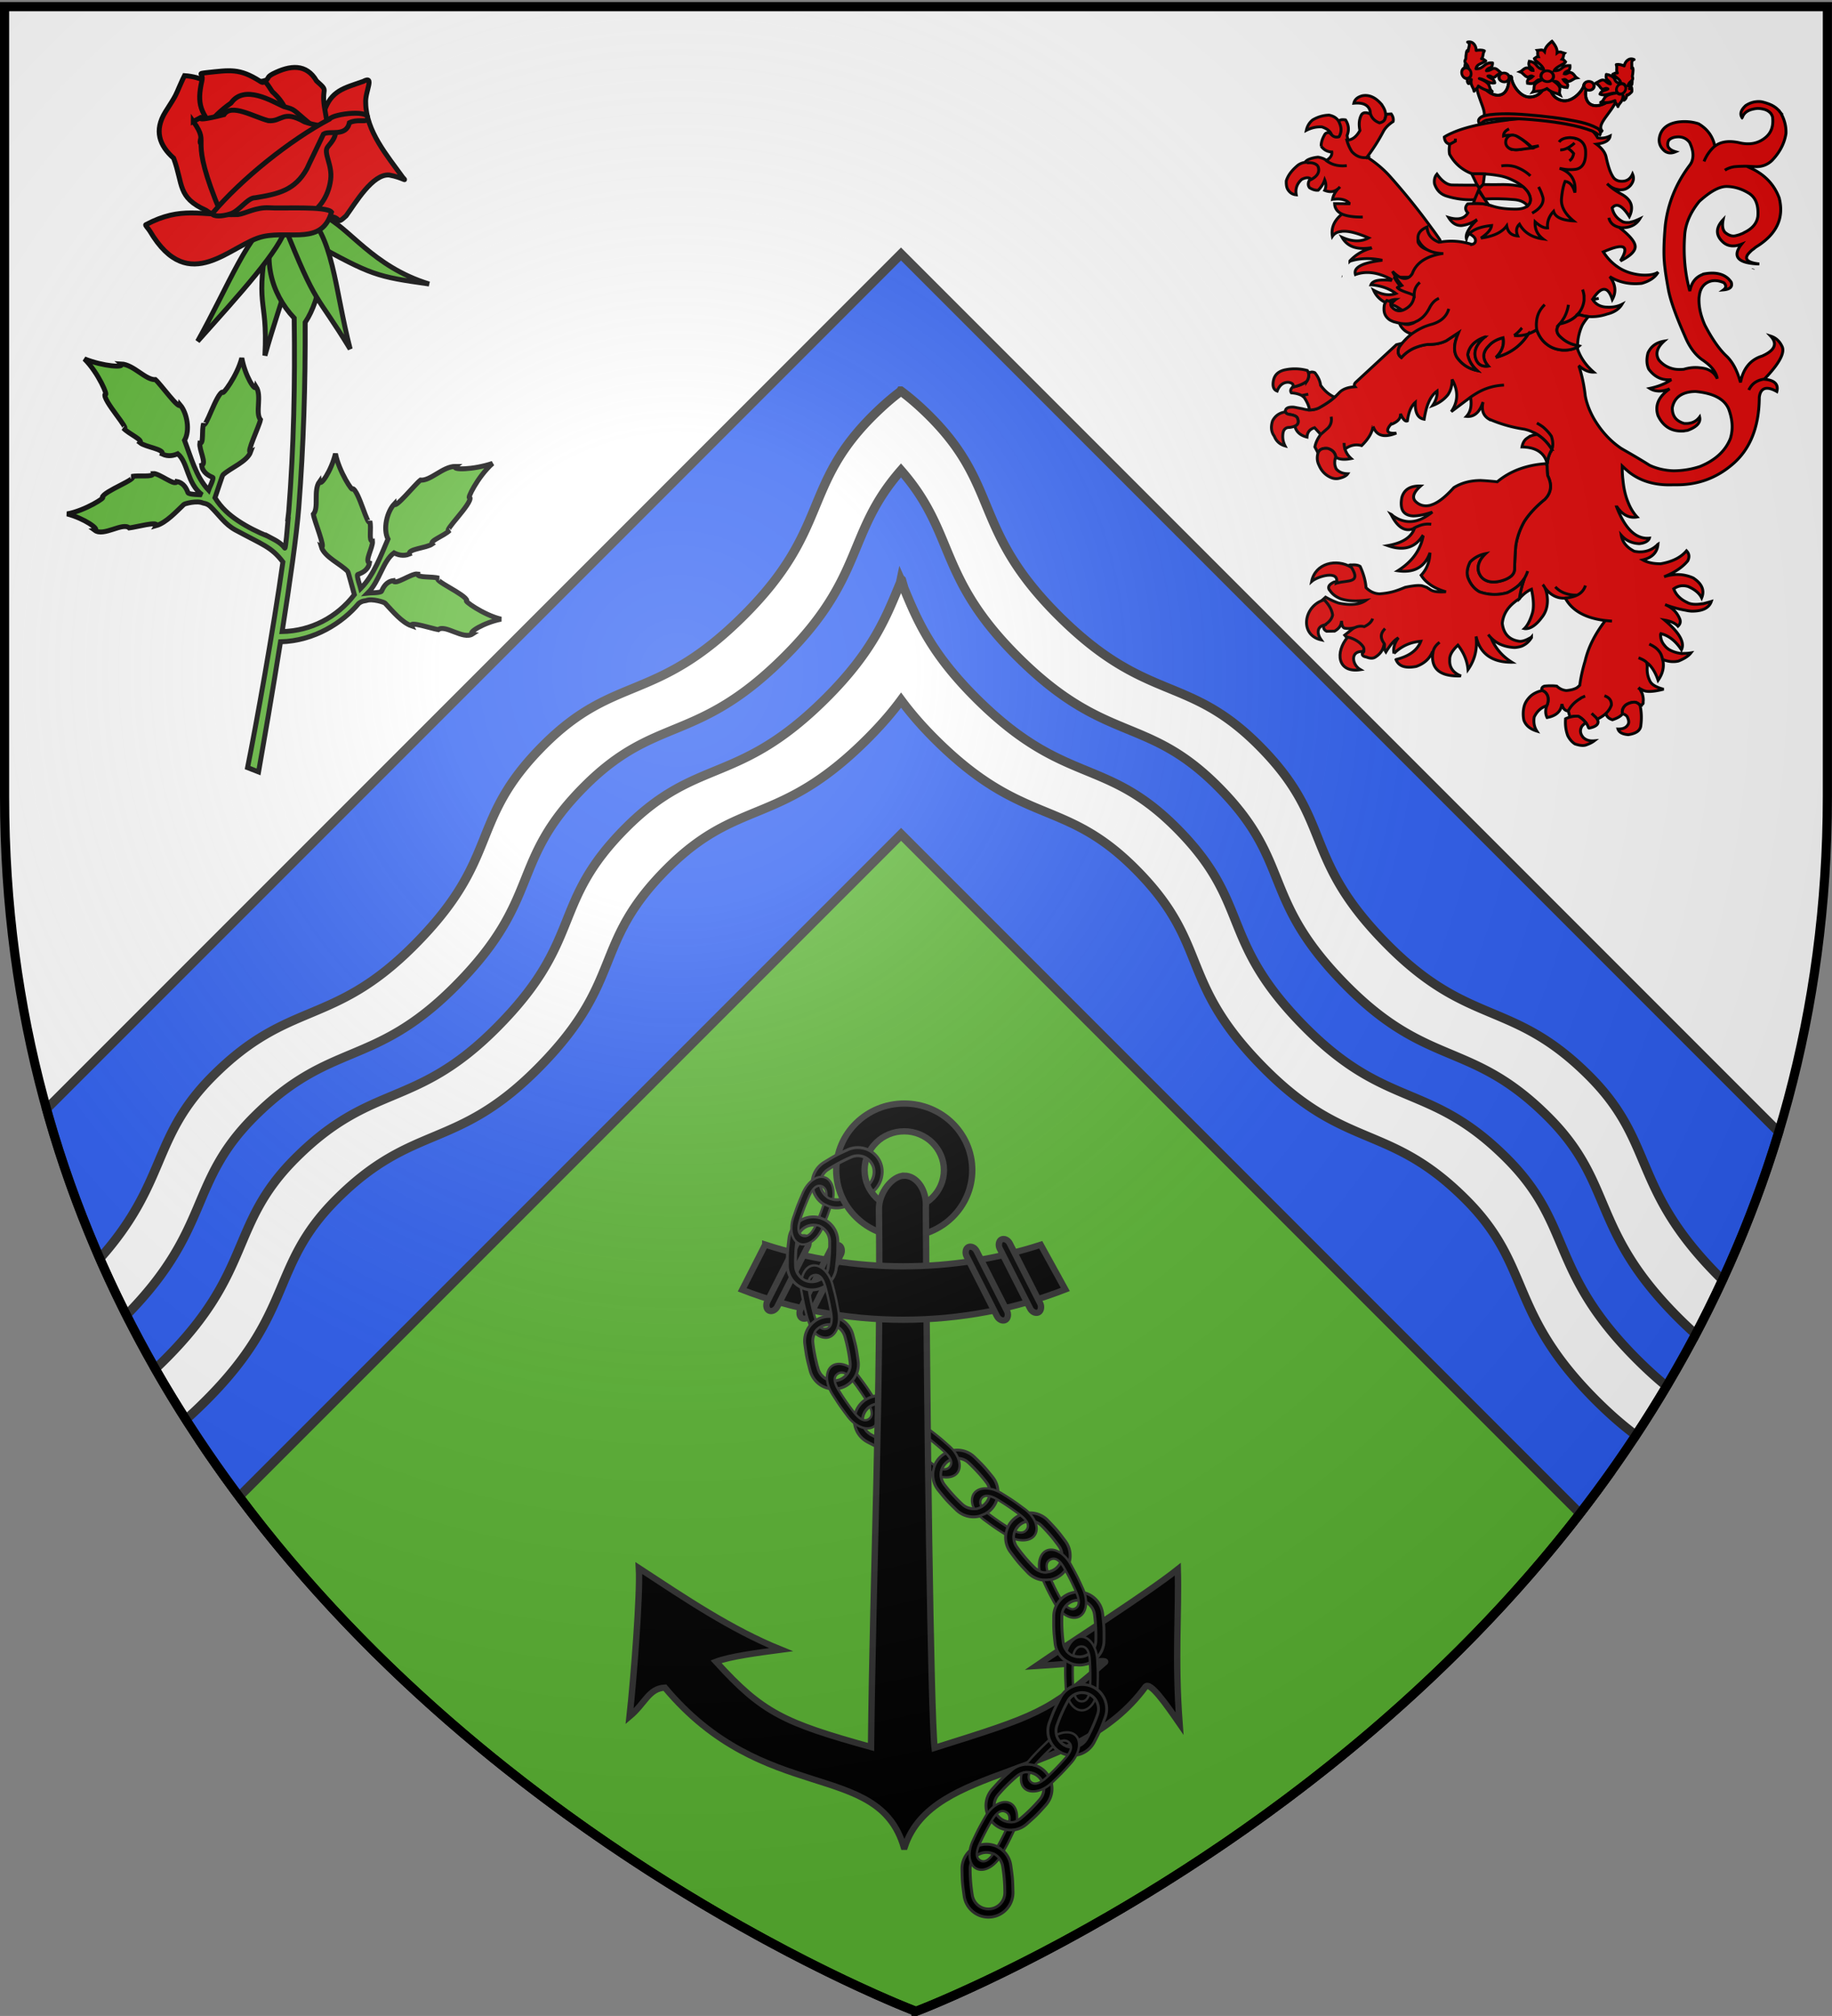 <svg xmlns="http://www.w3.org/2000/svg" xmlns:xlink="http://www.w3.org/1999/xlink" height="660" width="600.015" version="1.0"><rect width="100%" height="100%" fill="#808080" stroke="none"/><defs><radialGradient xlink:href="#a" id="b" gradientUnits="userSpaceOnUse" gradientTransform="matrix(1.353 0 0 1.349 -203.334 -85.747)" cx="221.445" cy="226.331" fx="221.445" fy="226.331" r="300"/><linearGradient id="a"><stop style="stop-color:white;stop-opacity:.314" offset="0"/><stop offset=".19" style="stop-color:white;stop-opacity:.251"/><stop style="stop-color:#6b6b6b;stop-opacity:.125" offset=".6"/><stop style="stop-color:black;stop-opacity:.125" offset="1"/></linearGradient></defs><g style="display:inline"><path style="fill:#fff;fill-opacity:1;fill-rule:evenodd;stroke:none;stroke-width:1px;stroke-linecap:butt;stroke-linejoin:miter;stroke-opacity:1" d="M174.295 658.5s298.5-112.32 298.5-397.772V2.176h-597v258.552c0 285.452 298.5 397.772 298.5 397.772z" transform="translate(125.705)"/><path d="M174.295 658.5s298.5-112.32 298.5-397.772V2.176h-597v258.552c0 285.452 298.5 397.772 298.5 397.772z" style="fill:#fff;fill-opacity:1;fill-rule:evenodd;stroke:none;stroke-width:3;stroke-linecap:butt;stroke-linejoin:miter;stroke-miterlimit:4;stroke-dasharray:none;stroke-opacity:1" transform="translate(125.705)"/><path style="fill:#e90909;fill-opacity:1;stroke:#000;stroke-width:.704;stroke-opacity:1" d="m313.76 90.48.136.048-.136-.048z" transform="translate(125.705)"/><path style="fill:#5ab532;fill-opacity:1;fill-rule:evenodd;stroke:#000;stroke-width:3;stroke-linecap:butt;stroke-linejoin:miter;stroke-miterlimit:4;stroke-dasharray:none;stroke-opacity:1" d="m295.125 250.531-226.25 226.25C156.915 604.65 300 658.5 300 658.5s138.822-52.223 227.125-175.969l-232-232zm-226.25 226.25c-4.675-6.92-4.723-6.878 0 0z"/><g style="fill:#e20909;stroke:#000;stroke-width:2.163;stroke-miterlimit:4;stroke-dasharray:none;stroke-opacity:1"><g style="fill:#e20909;stroke:#000;stroke-width:2.163;stroke-miterlimit:4;stroke-dasharray:none;stroke-opacity:1"><g style="fill:#e20909;fill-opacity:1;stroke:#000;stroke-width:2.1;stroke-miterlimit:4;stroke-dasharray:none;stroke-opacity:1"><path d="M1167.505-53.103c-.116-.11-.116-.22-.116-.22-.343-.552-.686-.884-1.028-1.325-.116-.22-.229-.331-.229-.441-.457-.442-.8-.773-1.26-1.215-1.486-1.434-3.316-2.648-5.49-3.531-.115-.11-.343-.11-.457-.221-1.83-.662-3.66-1.325-5.835-1.766-4.003-.442-7.778.552-11.21 2.87-3.432 3.2-4.347 6.18-2.746 8.719 0 .11 0 .22.116.33.114-.11.114-.33.229-.44 1.371-3.864 5.032-5.96 11.095-6.512 2.632.11 4.804.551 6.407 1.324a9.155 9.155 0 0 1 3.203 2.539c.229.33.343.662.572.993.228.331.343.883.572 1.435.8 6.512-.801 11.478-4.805 15.01-5.147 4.525-11.439 5.96-18.989 4.194-7.55-1.766-13.498-.993-17.96 2.428h-.114c-3.432 3.201-6.064 6.954-7.78 11.369 1.716-4.415 4.348-8.168 7.78-11.369v-.11c-1.488-7.284-5.492-12.693-11.783-16.445-4.347-1.435-9.152-1.987-14.527-1.325-7.551 1.104-12.127 4.636-13.613 10.706-1.03 4.305.23 8.057 3.89 11.037 2.172 1.435 4.69 1.656 7.663.331-5.148-1.545-6.864-4.304-5.032-8.388 1.372-1.655 3.775-2.649 7.32-2.649 3.317.11 5.948 1.546 7.893 4.194 2.288 4.967 2.974 9.161 1.944 12.914-.343 1.435-1.03 2.76-1.944 3.973-9.838 13.355-15.672 28.034-17.617 44.148-1.144 12.693-1.258 21.964-.686 27.814.114 2.097.457 4.194.686 6.512.572 4.194 1.373 8.94 2.288 14.017 1.488 7.836 5.377 18.984 11.784 33.774 3.087 7.726 7.09 13.576 12.238 17.439 1.602 1.104 2.86 2.096 4.233 3.2 4.12 3.531 6.52 7.285 7.092 11.148-1.83-4.194-5.147-6.734-9.952-7.726-.8-.111-1.6-.33-2.402-.33-4.004-.553-8.007-.112-11.897 1.103-2.516.22-4.919.22-7.092-.221-4.347-.883-8.008-3.09-10.867-6.512-2.86-4.525-1.6-9.27 3.66-14.127-5.72.993-9.494 3.863-11.668 8.719-1.144 4.525-1.028 8.497.572 12.03 4.004 5.518 9.037 8.167 15.1 7.837h1.26c-.458.22-.801.552-1.26.771-4.004 2.54-8.808 4.415-14.413 5.63 3.888 2.539 8.693 2.648 14.413.331-8.122 5.85-10.867 12.472-8.35 19.977 3.774 7.947 9.837 11.81 18.416 11.258h.116c.114-.11.229-.11.456-.11.801-.112 1.489-.22 2.288-.331 6.864-2.54 9.723-5.851 8.808-9.934-2.63 3.643-6.52 5.187-11.323 4.746-5.72-1.767-8.58-5.518-8.465-11.589.686-3.642 2.288-6.401 4.69-8.389 2.86-2.318 6.979-3.642 12.24-3.642 12.812 1.215 20.82 5.518 23.908 12.913 2.86 7.837 3.316 15.01 1.258 21.854-3.546 9.16-10.867 16.115-21.963 20.75a60.278 60.278 0 0 1-19.447 3.2c-6.063-.22-11.782-1.545-17.159-4.084-6.634-4.303-13.382-8.277-19.79-12.029 0-.111-.228-.111-.228-.111-8.235-5.519-15.099-13.133-20.59-22.847-2.975-5.519-5.149-11.257-6.064-16.887v-.22c-.8-6.954-2.172-13.907-4.347-20.86l.344-.33c3.431 2.978 6.863 4.414 10.18 4.303-5.49-4.855-9.38-10.486-11.554-16.777-.115-.551-.115-.992-.115-1.655l-.57.11c-2.975 1.544-6.52 2.208-10.525 1.987-4.575-.442-8.236-1.876-11.323-4.415-3.204-2.538-5.605-6.07-7.208-10.706a32.252 32.252 0 0 1-6.176 3.09c0 .221-.115.333-.229.552-4.232 6.734-9.952 11.7-17.388 14.9a49.715 49.715 0 0 1-5.72 1.988c1.374-1.324 2.403-2.76 3.318-4.195 1.945-3.311 2.517-6.842 1.83-10.374-3.088.773-5.72 1.987-8.007 3.752-.915.663-1.716 1.545-2.517 2.428-4.575 4.746-4.575 9.602-.228 14.79-3.318.44-5.72-.332-7.436-2.429-.572-.772-1.03-1.545-1.373-2.428-.114-.33-.114-.44-.228-.662-1.487-4.526-.115-9.05 4.118-13.576.8-.884 1.601-1.655 2.516-2.428-7.32 2.648-11.553 6.954-12.468 13.133.572 2.98 1.83 5.851 3.775 8.39 0 .11.228.33.343.44.686.884 1.601 1.876 2.516 2.76l.115.11c-6.063-1.324-10.982-4.526-14.642-9.933-1.945-3.422-2.174-7.726-.572-13.134l.114-.11c.343-1.545 1.03-3.09 1.716-4.857l-8.808 5.96c-3.66 1.877-8.122 2.87-13.27 2.76h-.114a34.638 34.638 0 0 0-7.779 1.876c-4.461 1.544-8.236 4.194-11.439 7.836-2.402-1.766-2.974-4.414-1.601-7.615.686-.992 1.372-1.987 2.173-2.98l-4.233 1.105-29.17 27.592c-1.372 1.214-1.601 2.539-.8 3.531-4.805.332-8.58 1.545-11.21 4.195-1.145 1.214-2.174 2.318-3.547 3.531-3.088 2.98-7.092 5.519-11.553 8.058-2.174.992-4.462 1.435-6.75 1.435a23.47 23.47 0 0 1-4.575-.773l-.343-.11-6.292-1.215c-3.432-.22-5.49.441-6.063 2.207a2.599 2.599 0 0 0 0 1.325c.229.883.915 1.435 2.402 1.766 3.89.551 5.949 1.545 6.292 3.091 1.03 2.76.343 4.635-1.945 5.629 1.03 4.304 4.004 6.953 8.809 8.167.228-3.643 2.059-5.96 5.49-6.954l4.462 4.967 5.376-4.856c2.06-2.318 2.745-5.078 2.174-8.277.572 3.2-.115 5.959-2.174 8.277l-5.376 4.856c-2.288 3.091-3.66 6.182-4.233 9.27l2.288 4.416c1.03-2.65 3.317-3.643 6.978-3.311 3.546 1.103 5.49 3.31 5.834 6.401 2.402 1.767 6.177 2.097 11.21 1.104-2.402-2.208-3.889-4.636-4.575-7.395l-.115-.11c-.229-1.215-.457-2.65-.457-4.084 0 1.435.228 2.87.457 4.084l1.144-.221c3.432-2.318 7.207-2.98 11.096-1.877 4.805-4.745 7.55-9.491 8.236-14.016.115 0 .115 0 .115-.111 2.402 6.843 7.893 8.499 16.815 4.856-6.749.663-8.121-1.655-3.774-6.733.114.111.228.111.457.111 4.004-1.655 6.177-3.863 6.292-6.622v-.993c.114.22.343.551.343.772l.114.11c1.716 3.644 3.318 4.967 4.576 4.305.8-6.402 2.745-11.037 5.72-13.686-.23 7.616 1.83 11.7 6.405 12.473.687-4.415 1.602-8.167 2.746-11.37.114-.11.114-.33.229-.44 1.601-4.194 3.775-7.063 6.406-9.05.228 3.532-.801 7.174-3.203 10.706 4.575-1.767 8.236-4.415 11.096-8.057 2.173-3.423 3.088-7.174 2.974-11.258 4.69 8.499 4.461 16.444-.572 23.84l13.956-10.706a58.673 58.673 0 0 1 4.347-2.87c6.062-3.752 12.697-5.739 19.904-6.07-7.207.331-13.842 2.318-19.904 6.07a58.323 58.323 0 0 0-4.347 2.87c1.03 6.403 0 11.037-2.974 14.238 5.147.552 9.037-2.539 11.439-9.05.229-.552.343-.993.572-1.545-1.259 5.85.114 9.934 4.118 12.472a98.454 98.454 0 0 0 25.967 7.615c1.258.332 2.516.663 3.66 1.104.916.332 1.716.772 2.631 1.215 1.029.33 1.944.883 2.86 1.544 4.232 2.649 7.663 6.29 10.639 11.148 1.028-2.649.915-5.96-.343-9.823-1.716-2.647-3.777-4.855-6.064-6.843-1.488-1.103-2.975-2.096-4.46-2.87 1.487.773 2.974 1.767 4.46 2.87 2.287 1.988 4.348 4.196 6.064 6.843 1.258 3.863 1.371 7.174.343 9.823-.116 0-.23.11-.116.221-1.83 3.2-2.86 6.51-3.203 10.265-.114.551-.114 1.214-.114 1.765 0 2.32.114 4.746.456 7.175 1.602 3.422 2.288 6.511 1.945 9.381-.343 2.649-1.487 5.187-3.432 7.395-.229.22-.343.441-.686.773-6.52 5.407-11.325 10.816-14.757 16.224-3.432 6.18-5.49 12.472-6.291 18.652-.458 6.29-.687 11.7-.801 16.003.114 2.32-.686 4.305-2.517 5.96-1.83 1.544-4.461 2.87-8.122 3.752-3.203.772-6.177.772-8.693 0-2.86-.992-4.805-2.648-5.949-5.077-.457-.662-.686-1.656-.915-2.539-.8-4.304.915-8.609 5.262-12.804-4.576.884-8.35 2.98-11.325 6.182-2.059 4.194-2.63 8.057-1.601 11.477.114.442.343.773.457 1.216 1.83 4.303 4.462 7.394 7.893 9.381 6.406 2.318 13.156 2.648 19.79.773.115 0 .343 0 .458-.112 3.432-1.655 6.291-3.642 8.694-5.85.114-.22.343-.33.457-.551.115-.11.229-.331.343-.442 1.144-1.214 2.174-2.538 2.975-3.863.915-1.655 1.715-3.421 2.287-5.298-.572 1.877-1.372 3.643-2.287 5.298-1.945 5.408-3.089 10.375-3.661 14.9v.112c2.86-3.311 5.834-5.63 8.694-6.843 1.601 7.505 1.831 13.465.687 17.66-1.601 5.297-3.547 9.27-5.835 11.478 1.03.22 2.06 0 3.089-.221 2.974-.883 6.177-3.423 9.38-7.837 2.974-3.643 4.347-8.167 4.232-13.355-.115-2.87-.572-5.408-1.259-7.395-.229-.552-.456-1.104-.686-1.656-.458-.772-.916-1.544-1.487-2.096.571.552 1.028 1.324 1.487 2.096.343.552.686.994 1.144 1.545 3.66 4.304 8.007 6.511 12.926 6.402.229 0 .457 0 .8-.11.457-.112.801-.112 1.259-.112h.229c2.86-.44 5.262-1.104 7.206-2.096-2.86.11-5.49-.22-7.778-.993-3.203-.883-5.949-2.649-8.122-5.077 2.172 2.427 4.919 4.194 8.122 5.077 2.288.772 4.919 1.104 7.778.993 3.089-1.545 4.92-3.974 5.949-7.064-1.03 3.09-2.86 5.519-5.949 7.064-1.944.992-4.346 1.656-7.206 2.096h-.23c-.455 0-.8 0-1.257.112 4.918 9.381 14.642 14.9 29.054 16.666 1.488.11 3.204.33 4.804.441-1.6-.111-3.316-.332-4.804-.441-7.55 10.043-12.354 19.866-14.642 29.91-1.716 5.74-3.089 11.81-3.888 17.992-.572.662-1.26 1.214-2.06 1.875-.572.332-1.029.552-1.6.772-1.602.664-3.661 1.104-6.064 1.325-2.516-.22-4.92-1.325-6.979-3.311-2.63-.331-5.604-.331-8.922 0-1.716.662-2.288 1.766-1.716 3.31 1.944.553 3.317 1.987 4.118 4.195.572 2.319.344 4.415-.457 6.512-.115.22-.115.33-.228.552-1.144 3.2-1.03 6.18.228 8.718 6.52-1.214 10.067-4.525 10.752-10.044.572 3.2 2.06 4.856 4.233 5.187h.343c1.831-3.752 4.804-6.842 8.695-9.16.456-.442 1.028-.773 1.6-.994.688-.33 1.373-.662 1.945-.883-.572.221-1.258.552-1.945.883-.572.221-1.144.552-1.6.994-3.89 2.317-6.864 5.407-8.695 9.16l1.26 4.526a18.264 18.264 0 0 1 5.948-.663c2.402 1.325 4.118 2.98 5.49 4.856.115 0 .115.111.23.111.686 1.104 1.37 2.208 1.715 3.532l.457.331c5.49-1.104 7.55-3.311 5.948-6.512-.114 0-.114-.22-.229-.33-.228-.332-.456-.663-.686-.994l-3.203-3.09 3.203 3.09c.229.332.456.663.686.993.116.11.116.331.229.331l.458-.33c2.172-1.215 4.118-2.429 5.604-3.864 1.944-1.876 3.317-3.973 4.119-6.291.228-3.421-1.488-5.74-5.033-6.953 3.546 1.214 5.262 3.532 5.033 6.953-.8 2.319-2.173 4.415-4.12 6.291l.344.442c0 .22.229.551.344.883.8 1.544 2.173 2.538 4.232 3.2 3.66-1.215 6.063-2.649 7.32-4.416-.571-2.427.23-4.634 2.288-6.51 1.945-1.325 4.119-2.097 6.292-2.097 1.373 0 2.745.772 4.004 2.207h.114c1.716-.331 2.517-1.104 2.174-2.207.343-2.096 0-4.084-.572-6.07-.115-.222-.115-.441-.23-.553-.456-.992-.914-1.986-1.486-2.98-.229-.22-.458-.551-.687-.771 0-.112-.115-.332-.228-.442l-.116-.11.116.11c.114.11.228.221.228.442.228 0 .344.22.572.331.8.331 1.372.773 2.173 1.104.343.22.687.33 1.03.44 2.63.993 7.32.663 14.07-1.104-5.835-1.544-9.152-3.751-10.182-6.622-1.371-2.979-1.943-6.18-1.715-9.601v-1.436c-.115-.552-.228-1.323-.343-2.096-.916-1.104-2.86-2.319-5.949-3.532 3.089 1.214 5.033 2.428 5.948 3.532.688.552 1.373 1.104 2.06 1.766 2.403 2.649 4.575 6.402 6.177 11.368 3.432-4.966 4.575-10.153 3.317-15.452 0-.11 0-.11-.115-.22-.115-.551-.23-1.103-.457-1.655-.457-1.988-1.488-3.643-2.975-5.299-1.487-1.655-3.66-2.979-6.176-4.194 2.515 1.215 4.69 2.539 6.176 4.194 1.486 1.656 2.516 3.311 2.975 5.3.228.551.343 1.103.457 1.655.115.11.115.11.115.22 3.888 1.655 7.663 2.096 11.44 1.215 4.23-1.768 7.32-3.753 9.035-6.07-2.63.44-5.032.44-7.092.44-.115-.22-.115-.22-.115 0-3.546-.44-6.52-1.545-9.15-3.2l-.459-.442c-.114-.11-.114-.11-.227-.11a13.373 13.373 0 0 1-2.174-2.319c-1.944-2.318-2.86-4.967-2.745-8.166l.229-.442c5.72 1.435 10.638 5.408 14.87 11.92 2.517-5.407-1.486-12.692-12.24-21.962 4.349.772 7.665 2.207 9.724 4.525 1.832-1.766 2.06-3.752 1.03-5.96-2.06-4.746-5.606-8.057-10.41-10.044 5.032 1.987 9.95 3.311 14.87 4.194 1.373.332 2.745.552 4.232.664 7.893.11 12.812-2.32 14.415-7.175a140.742 140.742 0 0 1-5.949 1.656H1110.418c-4.462.773-7.894.552-10.525-.663-.228-.11-.343-.331-.572-.331-4.804-2.318-8.007-5.63-9.607-10.044 3.203-2.32 6.748-2.87 10.523-1.656 4.69 2.096 8.007 4.855 9.723 8.388 2.173-5.407.344-10.154-5.375-14.236-.345-.332-.688-.442-1.03-.664-6.52-2.87-13.498-3.2-20.82-.772 7.665-3.09 13.385-7.063 17.16-11.809 1.372-2.87 1.03-5.299-.916-7.395-4.232 5.077-10.524 8.167-18.76 9.603-5.262 0-9.494-.884-12.926-2.871 6.863-1.656 10.524-5.629 10.983-11.589-.345.22-.458.441-.688.773-.229.22-.456.33-.8.662-3.204 2.76-6.979 4.195-11.44 4.195h-1.028c-1.03-.111-2.174-.22-3.203-.441-5.492-2.87-8.58-6.733-9.38-11.81 3.316 3.863 7.778 5.96 13.04 6.182 3.203-.333 5.491-1.325 6.748-2.98.23-.331.458-.664.572-1.104-2.059.22-4.003 0-5.834-.552-7.32-2.207-13.27-10.045-18.188-23.29v-.33.111c0 .11 0 .11.114.22 4.004 6.402 9.152 9.27 14.987 8.167-2.746-2.98-5.033-6.843-6.75-11.478-1.83-4.635-2.973-10.044-3.545-16.224-.23-1.876-.344-3.863-.458-5.96v-4.083l2.173 2.097c.916.772 1.83 1.655 2.745 2.428 8.58 6.842 19.219 9.933 32.03 9.381H1091.085c15.22.218 28.717-4.528 40.385-14.462 13.383-11.147 20.133-28.033 20.247-50.329.457-3.863 1.944-6.07 4.575-6.622 2.06-.331 4.692.331 8.123 2.318 1.373-5.298-1.601-8.388-8.808-9.05h-.114c-.116-.11-.345-.11-.458-.11-4.576.772-7.893 2.869-9.952 6.29-.343.552-.686 1.104-.915 1.766.229-.662.572-1.214.915-1.766 2.06-3.422 5.376-5.518 9.952-6.29.114-.111.343-.111.458-.111 10.867-11.59 15.098-19.757 12.583-24.393-1.716-3.642-4.348-6.181-8.123-7.395 5.148 5.63 3.088 10.597-6.176 14.79-8.465 2.648-13.727 9.27-15.672 19.535-2.288-8.498-5.605-15.011-9.952-19.315-5.376-5.078-10.639-12.913-15.9-23.178-2.975-6.953-4.347-13.244-4.232-19.094 0-1.434.228-2.759.457-4.083v-.11c.8-3.753 2.516-6.292 5.147-7.947 3.548-2.208 7.779-2.208 12.469-.11 1.83 1.986 1.716 3.752-.343 5.297 4.803-.441 6.748-2.318 5.604-5.74-.572-.882-1.258-1.655-1.945-2.427-4.004-3.863-9.95-5.188-17.845-3.643-.114.11-.229.11-.458.11-.227.111-.572.332-.8.442-4.92 1.987-7.779 6.07-8.923 12.141-3.546-13.024-4.803-27.04-3.66-42.162.687-8.057 4.119-16.224 10.524-24.281 8.123-7.505 14.756-11.258 20.363-11.037 5.49.22 10.638 1.876 15.67 5.077 4.92 3.2 6.98 8.94 6.407 16.997-.687 5.187-4.004 9.16-9.839 12.03-.343.11-.456.331-.686.442-1.03.441-2.288.993-3.66 1.435-.572.11-1.144.33-1.716.441-2.631.773-5.377-.22-8.008-2.538-1.716-2.098-2.059-5.188-1.258-9.272-5.148 5.63-5.491 10.927-.915 15.783 3.66 3.974 8.464 4.636 14.299 2.318-6.407 8.278-3.548 13.245 8.694 14.459 1.258.11 2.63.22 4.118.22-9.266-1.103-11.554-4.083-6.864-8.719a13.575 13.575 0 0 1 2.632-2.318c.8-.662 1.487-1.324 2.402-1.876 14.528-9.271 19.905-21.301 16.244-35.98-3.317-9.162-9.494-16.336-18.76-21.192-1.487-.773-3.089-1.435-4.805-2.318-3.316 0-6.406.11-9.379.442-2.745.552-4.804 1.435-6.407 2.538 1.602-1.103 3.66-1.986 6.407-2.538 2.975-.331 6.063-.442 9.38-.442 1.944.11 4.003.221 6.063.331 4.804.221 8.923-1.324 12.24-4.525 5.604-5.96 9.036-12.582 10.18-19.977.229-4.965-.915-9.932-3.546-14.899zM867.912-20.53c-.114 0-.229-.22-.343-.22-3.775.33-7.207-.994-10.295-4.416-1.716-2.759-2.86-5.518-3.661-8.498-.229-1.104-.458-2.097-.572-3.201 1.601-4.084 1.144-7.947-1.144-11.479-2.86-.441-4.461 0-5.262 1.435-.114 0-.114 0-.114.11 1.487 3.533 1.258 6.844-.458 9.824-2.173.662-3.89.11-5.376-1.435 0-.11 0-.22-.115-.331-1.83-.442-3.203.11-3.89 1.545-1.715 3.09-2.516 5.85-2.401 8.388a11.135 11.135 0 0 0 2.86 2.76c1.487.882 2.974 1.434 4.804 1.434.343 2.428-.915 4.415-3.89 6.291-.114 0-.114 0-.114.11 4.118 3.201 9.037 4.415 14.871 3.753-5.834.662-10.753-.552-14.87-3.752 0-.11 0-.11.114-.11-1.373-1.104-3.432-1.987-6.063-2.429-3.203.331-5.834 1.104-7.779 2.208-1.03.772-1.487 1.214-1.487 1.655-.114.331.229.552.8.773 3.318-.221 5.72.552 7.208 2.428 1.601 3.973 0 7.395-4.92 9.933-1.258 2.208-1.143 4.194.115 5.74 2.174 1.324 4.233 1.986 6.177 1.765 2.402-2.538 3.89-5.077 4.69-7.615 1.144 2.87 1.144 5.408 0 7.726 3.775 1.545 6.978 1.214 9.724-1.214.457-.331.915-.883 1.372-1.435-.457.552-.915 1.104-1.372 1.435-2.174 2.428-3.547 5.077-4.004 7.836.457-.11.915-.11 1.373-.11 4.804-.552 8.465.552 10.638 2.87l-.114.551-10.41-.11c.114 3.532 1.945 6.07 5.376 7.726 3.432 1.545 8.465 2.318 14.986 2.207-6.52.11-11.554-.662-14.986-2.207-5.72 4.746-8.007 10.264-6.977 16.445 1.258-1.876 3.203-3.09 5.605-3.422.229-.11.457-.11.686-.11.114-.11.343-.11.458-.11h.228c4.576-.442 10.982 1.214 19.218 4.856-5.49 3.09-11.896 2.87-19.218-.441 3.775 6.843 10.639 9.381 20.591 7.836l.114.331c-5.948 1.766-10.752 4.746-14.756 9.05v.11l-.229.222v.11c.114-.11.343-.11.343-.11h.115c7.092-2.208 14.642-2.318 22.992-.552-9.265 1.214-15.214 2.98-17.96 5.518-1.6 1.435-2.058 3.09-1.486 5.077 7.778-2.87 16.472-1.655 25.852 3.532l-.114.22-.229.553c-8.465-.883-13.155.22-14.299 3.31.915 0 1.716.111 2.631.222 6.406.993 11.44 3.09 15.443 6.18-4.576 1.877-9.952.994-16.13-2.428 1.831 4.305 5.034 7.616 9.61 9.602 1.258-1.545 3.088-2.428 5.49-2.648 0-.11 0-.11.115 0 .229-.11.572-.11.8-.11-.342.22-.686.551-.914.882-.115.11-.344.22-.344.22-.915.884-1.601 1.877-1.944 2.76.343.11.686.22 1.144.331.114.11.228.11.343.11 2.745.552 9.642 6.728 13.074 6.728-4.233.442-11.473-4.63-14.218-3.416.343.22.572.552.915.883 2.631 2.428 5.72 2.649 9.38.33 3.66-2.207 12.841-7.356 13.185-11.66-3.318-2.097-13.414-2.577-16.045-5.557h-.114c-1.945-2.318-3.775-4.856-5.376-7.726-.458-.773 29.056.182 28.713-.7 6.177 6.4-19.104 5.004-15.787-.293 2.86-8.057 10.18-13.024 21.963-14.9l3.428-3.118c-8.808-.33-18.07-.525-21.159-7.147-.686-4.194 1.602-7.284 6.406-9.381.344 5.297 3.089 9.05 8.694 11.257.343-.11.8-.11 1.259-.11l-.572-3.642c-2.06-3.2-4.347-6.402-6.52-9.382-8.923-12.582-18.761-25.054-29.4-37.305-4.69-5.408-10.18-10.154-16.472-14.348z" style="fill:#e20909;fill-opacity:1;stroke:#000;stroke-width:2.1;stroke-miterlimit:4;stroke-dasharray:none;stroke-opacity:1" transform="matrix(.452 0 0 .442 55.624 60.619)"/><path d="M995.802-53.324c-5.49 2.429-13.956 3.974-25.395 4.857-.343.11-.686.11-.915.22h-.114c-17.845 2.318-31.23 5.409-40.037 9.492-2.288.994-4.233 1.987-5.834 3.09.228 2.98 1.487 4.747 3.889 5.299v.11l4.118-2.318v-1.876 1.876l-4.118 2.318c-.458 2.76-.458 5.187-.115 7.284 3.547 6.733 8.923 11.59 16.13 14.459h.114l.115.11c3.203-.11 6.291-.11 9.037.11a82.55 82.55 0 0 1 10.18 1.215h.115c2.974.552 5.49 1.324 7.778 2.318 4.004 1.765 7.322 3.752 9.838 5.96 1.259 1.103 2.288 2.317 3.203 3.531 2.746 4.305 2.86 7.837.115 10.596-.23.11-.344.22-.458.331-1.601 1.214-4.233 2.097-8.236 2.097-7.207 0-13.155-.883-17.617-2.538-.572-.221-1.258-.331-1.944-.552-3.089-.883-6.864-1.214-11.096-1.104-1.259.11-2.746.22-4.118.331-2.06 2.208-1.945 4.415.114 6.622-2.402 4.305-7.092 5.519-13.956 3.422 2.517 4.194 5.605 6.18 9.495 5.96 3.431-.442 7.092-1.656 10.524-4.084l.686-.33c-.229.11-.457.22-.457.551-3.547 3.421-5.834 6.622-6.864 9.381v.11c-.114 0-.114 0-.114.111-.458 1.435-.687 2.76-.344 3.974.344-1.325 1.03-2.539 2.06-3.643 2.974-3.2 8.35-5.297 16.129-6.07-.343 2.98-2.974 6.07-7.665 9.271 9.152-1.214 15.329-4.304 18.646-9.05.801 4.746 3.432 7.174 8.008 7.505-1.487-3.532-1.03-6.512 1.258-8.72 3.318 6.071 8.923 9.824 17.043 10.927-4.118-3.2-6.062-7.395-5.72-12.692 3.548 3.31 6.521 4.746 9.038 4.525-.458-4.525 1.03-8.609 4.347-12.251 1.144 4.194 5.948 6.622 14.414 7.063-6.291-5.297-9.037-10.706-8.695-16.224.458-5.629 1.373-9.933 2.631-13.024 3.432.442 5.72 3.09 7.093 8.278.915-9.05-2.745-15.01-11.096-17.99 2.403.551 4.804.993 7.092.993 1.487 0 2.86 0 4.347-.22 4.804-.663 7.435-4.636 7.435-11.92 0-1.436 0-2.76-.343-3.864v-.11c-.8-3.311-2.86-5.519-6.063-6.733-.114-.11-.343-.11-.457-.11 0-.11-.228-.11-.228-.11-.687-.221-1.26-.332-2.06-.442-.572-.11-1.258-.11-1.944-.22-4.003.11-6.749 1.103-8.123 3.31 1.373-2.207 4.12-3.2 8.123-3.31.687.11 1.372.11 1.944.22.8.11 1.373.22 2.06.441 0 0 .228 0 .228.11.115 0 .344 0 .457.111 3.203 1.214 5.262 3.422 6.063 6.733v.11c.343 1.104.343 2.428.343 3.863 0 7.285-2.63 11.258-7.435 11.92-1.487.22-2.86.22-4.347.22-2.288 0-4.69-.44-7.092-.992 8.351 2.98 12.01 8.94 11.096 17.99-1.373-5.187-3.66-7.836-7.093-8.278-1.258 3.09-2.172 7.395-2.63 13.024-.344 5.518 2.403 10.927 8.694 16.224-8.465-.441-13.27-2.87-14.414-7.063-3.317 3.642-4.805 7.726-4.347 12.25-2.517.222-5.491-1.213-9.037-4.524-.343 5.297 1.601 9.492 5.72 12.692-8.122-1.103-13.728-4.856-17.044-10.926-2.288 2.207-2.745 5.187-1.258 8.719-4.576-.331-7.207-2.76-8.008-7.505-3.317 4.746-9.494 7.836-18.646 9.05 4.69-3.2 7.322-6.291 7.665-9.271-7.779.773-13.155 2.87-16.13 6.07 2.746 1.435 4.233 2.98 4.462 4.526.229 1.876-.687 2.98-2.631 3.421a38.941 38.941 0 0 0-4.805-1.324c-5.834-1.325-11.553-1.435-17.273-.552-.229 0-.343 0-.457.11-.458 0-.916 0-1.259.11-5.605-2.207-8.35-5.96-8.694-11.257-4.804 2.097-7.092 5.187-6.406 9.381 3.089 6.622 8.923 9.934 17.731 10.265h.572-.572c-11.782 1.876-19.103 6.843-21.963 14.9-3.317 5.297-8.122 4.746-14.3-1.656.344.883.916 1.876 1.374 2.649 1.601 2.87 3.431 5.408 5.376 7.726 0 0-3.427 1.559-3.313 1.559 2.63 2.98 8.918 3.85 12.236 5.946-.115-4.084 1.258-7.284 4.118-9.712-2.86 2.428-4.233 5.628-4.118 9.712-.344 4.305-2.288 7.505-5.949 9.713-3.66 2.318-6.749 2.097-9.38-.331-.343-.331-.572-.663-.915-.883-.8-1.104-1.03-2.318-.343-3.753l-3.203-1.104c-.8.883-1.373 1.987-1.83 3.312-.344 2.097-.344 3.973 0 5.518.571 2.428 1.944 4.194 4.003 5.629.801.441 1.716.883 2.86 1.324 1.373.332 2.745.773 4.004.994.229.11.572.11.8.22.572.11 1.259.11 1.945.22 1.487.112 2.974.112 4.461-.11 1.03-.221 2.174-.442 3.318-.773.229-.11.457-.22.686-.22.572-.332 1.03-.663 1.716-.884 1.373-.772 2.86-1.765 4.118-2.98 1.83-1.765 3.318-3.863 4.69-6.511 1.83-3.753 4.118-6.181 6.978-7.285-2.86 1.104-5.147 3.532-6.978 7.285-1.372 2.648-2.86 4.746-4.69 6.511-1.258 1.216-2.745 2.208-4.118 2.98-.686.221-1.144.552-1.716.883-.229 0-.457.112-.686.221l-.229.331c-1.03.442-2.059.773-2.974.994-.229.11-.458.11-.458.11-1.487.111-2.86 0-4.118-.552-.686-.11-1.373-.11-1.944-.22-.23-.111-.572-.111-.801-.22.114.11.114.33.229.44 0 .22.228.552.343.773 0 .11.114.33.229.441 0 .11 0 .22.114.331 1.945 3.2 4.69 5.188 8.122 5.96 2.173-1.545 4.347-2.98 6.863-4.195 2.06-1.104 4.347-1.876 6.75-2.648 7.092-1.876 11.553-5.739 13.155-11.7-1.602 5.96-6.063 9.823-13.156 11.7-2.402.772-4.69 1.544-6.749 2.648-2.516 1.215-4.69 2.65-6.863 4.194-2.517 1.988-4.805 4.305-6.978 6.955-.8.992-1.487 1.986-2.174 2.979-1.372 3.2-.8 5.85 1.602 7.615 3.203-3.642 6.978-6.29 11.44-7.836a34.638 34.638 0 0 1 7.778-1.876h.114c5.148.11 9.61-.883 13.27-2.76l8.808-5.96c-.687 1.767-1.373 3.311-1.716 4.857l-.114.11c-1.602 5.408-1.373 9.713.572 13.134 3.66 5.407 8.579 8.609 14.642 9.933l-.115-.111c-.915-.883-1.83-1.875-2.516-2.76-.115-.11-.343-.33-.343-.44a19.946 19.946 0 0 1-3.775-8.389c.915-6.18 5.147-10.485 12.468-13.133.343-.111.687-.22.915-.331-.228.11-.572.22-.915.331a25.563 25.563 0 0 0-2.516 2.428c-4.233 4.525-5.606 9.05-4.118 13.576.114.22.114.33.228.662.344.883.801 1.656 1.373 2.428 1.716 2.097 4.118 2.87 7.436 2.428-4.347-5.187-4.347-10.045.228-14.79.801-.882 1.602-1.765 2.517-2.428 2.288-1.765 4.919-2.978 8.007-3.751.687 3.532.115 7.063-1.83 10.374-.915 1.436-1.945 2.87-3.317 4.195a49.716 49.716 0 0 0 5.72-1.988c7.435-3.2 13.154-8.166 17.387-14.9.114-.22.229-.331.229-.552-.115.112-.343.112-.343.221h-.115c-3.317.993-6.52 1.435-9.723.993h-.115.115c2.059-1.545 3.775-3.2 5.147-4.966.23-.221.344-.442.572-.664a19.896 19.896 0 0 1 0 0c-.228.221-.343.442-.572.664-1.372 1.766-3.088 3.421-5.147 4.966h-.115.115c3.203.44 6.406 0 9.723-.993h.115c0-.11.228-.11.343-.22a32.186 32.186 0 0 0 6.176-3.091c-.228-1.987-.343-3.863-.115-5.85.344-4.856 2.288-9.05 5.949-12.692-3.66 3.642-5.605 7.836-5.949 12.692-.228 1.987-.114 3.863.115 5.85 1.601 4.635 4.003 8.167 7.208 10.706 3.087 2.538 6.748 3.973 11.323 4.415 4.004.22 7.551-.442 10.524-1.987.115-.112.343-.22.572-.331h.115c0-.112.228-.22.344-.332.228-.11.686-.331.8-.44-.344-.112-.8-.221-1.259-.332-5.262-.884-9.609-3.311-13.498-7.506-2.173-2.76-1.945-5.519.457-8.388 1.372-1.546 2.403-3.201 3.431-4.967 1.489-2.87 2.517-5.96 2.976-9.271-.458 3.311-1.487 6.401-2.976 9.271-1.028 1.766-2.059 3.421-3.432 4.967 5.606-1.214 9.724-3.422 12.584-6.512.228-.22.457-.552.687-.772l.115-.111c.115-.22.343-.44.457-.662h.115-.115l.229-.221c1.943-2.649 3.087-5.408 3.546-8.499.114-.441.114-.772.114-1.214V83.864c0-.883 0-1.766-.114-2.649-.114 0-.114 0 0 0-.229-1.324-.458-2.649-1.03-3.863.572 1.214.801 2.539 1.03 3.863-.114 0-.114 0 0 0 .114.883.114 1.766.114 2.649V84.857c0 .442 0 .773-.114 1.214-.458 3.09-1.601 5.85-3.546 8.499-.116.11-.116.11-.116.22h-.114c-.116.221-.343.441-.458.663l-.114.111c.114.11.229.11.343.11.343.111.686.332 1.03.332 1.943.663 4.118 1.103 6.291 1.324 4.347.331 8.807-.22 13.612-1.876 4.919-1.214 8.58-3.642 10.638-7.174-3.432 1.766-7.55 2.428-12.125 1.987-4.004-.442-6.978-2.208-9.037-5.519l.229-.11h.115-.112l-.229.11 4.348-.883-3.776.773-.228-.773c6.177-9.271 10.752-8.94 13.842.773 2.974-5.519 2.402-11.148-1.83-16.887 6.863 4.304 14.526 5.96 23.221 4.967 5.949-1.766 9.838-4.636 11.783-8.278-2.517 1.766-6.52 2.428-12.126 2.097-6.863-.662-12.927-2.76-17.846-6.512-.23 0-.343-.11-.343-.22-3.661-2.76-6.75-6.182-9.38-10.376 15.1-6.843 19.217-4.635 12.468 6.512 0 .11 0 .11-.115.221 7.092-3.642 10.752-7.174 10.752-10.596 0-3.421-3.889-8.277-11.668-14.348-4.232-1.104-6.634-3.421-7.435-7.064.8 3.643 3.203 5.96 7.435 7.064.688.11 1.26.331 1.945.331 6.063 0 10.41-2.207 13.04-6.622-2.287 1.104-4.347 1.987-6.176 2.318-.115 0-.115 0-.115.11h-.228c-.23.11-.458.11-.458.221-1.945.22-3.66.11-5.032-.331 0-.11-.116-.11-.229-.11-4.12-2.208-6.863-5.52-7.779-10.265 3.088-3.973 7.32-1.876 12.468 6.401 3.317-7.063 1.487-12.471-5.604-16.555-4.12-2.318-7.321-4.636-9.724-7.064l-.228-.11c-.229-.22-.343-.442-.572-.662.229.22.343.441.572.662l.228.11c1.944 1.876 4.232 3.09 6.864 3.532.8.22 1.716.331 2.515.22 2.633 0 4.805-1.103 6.636-3.09 2.288-2.759 2.86-5.518 1.6-8.498-1.486 3.421-4.003 5.187-7.32 5.298-2.631.11-4.575-.663-6.176-2.318-.458-.662-.916-1.325-1.259-1.987-1.716-3.09-3.088-7.505-4.348-13.465-.686-3.532-3.087-6.733-7.09-9.713 6.175-.772 9.494-2.759 9.95-6.07-2.974 1.435-5.947 1.987-9.036 1.324-2.516-4.635-6.52-8.277-12.126-10.706-3.088-.993-6.406-1.214-9.951-.662-.572.11-1.26.331-1.832.331.572 0 1.26-.22 1.832-.33 37.436.334-1.98-11.646-16.702-6.842zm16.473 26.048c-1.832.883-3.548 1.214-4.805 1.104 1.259.11 2.974-.221 4.805-1.104.229-.11.343-.22.456-.22 1.716-.884 3.432-2.098 5.148-3.753-1.716 1.655-3.432 2.87-5.148 3.752 1.716 1.104 3.089 2.318 4.462 4.084-.458 2.538-1.373 4.194-3.09 5.408 1.717-1.214 2.632-2.87 3.09-5.408-1.373-1.766-2.746-2.98-4.462-4.084-.113 0-.227.11-.456.22zm-41.181-9.713c1.716 0 3.203.221 4.804.773.229.11.572.331.915.441 4.118 2.429 7.665 5.188 10.639 8.278l4.461-1.655-3.367.6-10.131 2.159c-.458 0-.801 0-1.144.11-1.144.11-2.174.11-3.203 0-.572-.11-1.258-.11-1.83-.11-2.288-.993-3.547-2.539-3.775-4.746-.344-2.097.572-4.084 2.63-5.85h-1.372c-1.03.11-2.174.221-3.317.552 0-2.207 1.258-3.973 4.003-5.187-2.745 1.214-4.003 2.98-4.003 5.187 1.143-.331 2.287-.441 3.317-.552h1.373zm23.908 46.356c-.687-2.649-1.716-5.298-3.203-8.057 1.487 2.76 2.516 5.408 3.203 8.057.572 4.194-2.06 8.057-7.892 11.368 5.833-3.31 8.464-7.174 7.892-11.368zM985.85-6.857c-2.974-2.98-6.52-5.078-10.524-6.623-3.432-1.103-6.863-1.324-10.524-.772 3.66-.552 7.092-.331 10.524.772 4.004 1.545 7.55 3.642 10.524 6.623z" style="fill:#e20909;fill-opacity:1;stroke:#000;stroke-width:2.1;stroke-miterlimit:4;stroke-dasharray:none;stroke-opacity:1" transform="matrix(.452 0 0 .442 55.624 60.619)"/><path d="M977.27-26.283c.344-.11.687-.11 1.145-.11l8.49-1.104c-2.975-3.09-5.974-5.85-10.092-8.278-9.37-6.025-14.226 10.996.458 9.492zM951.647-.456l1.03-7.836c-2.746-.221-5.834-.221-9.037-.11l-.115-.111h-.114v.22l3.89 8.278 1.6 2.318 2.746-2.759z" style="fill:#e20909;fill-opacity:1;stroke:#000;stroke-width:2.1;stroke-miterlimit:4;stroke-dasharray:none;stroke-opacity:1" transform="matrix(.452 0 0 .442 55.624 60.619)"/><path d="m948.762 3.959 3.8 6.291c7.092-.331 14.185-.22 21.506.441 4.347.332 7.664 1.877 9.838 4.636 2.745-2.76 2.63-6.291-.115-10.596-.915-1.214-1.945-2.428-3.203-3.531C975.784.096 970.98-.456 966.29-.456c-4.576.11-9.38.11-14.642 0l-2.745 2.76L947.3-.016c-6.52 0-12.697 0-18.531-.11-3.661-.331-7.207-3.09-10.639-8.057-1.601 1.876-2.173 4.415-1.716 7.285 1.602 4.856 4.69 7.946 9.266 9.16 6.063 1.877 12.354 2.76 19.103 2.539.23-.11.458-.11.687-.11l3.292-6.733z" style="fill:#e20909;fill-opacity:1;stroke:#000;stroke-width:2.1;stroke-miterlimit:4;stroke-dasharray:none;stroke-opacity:1" transform="matrix(.452 0 0 .442 55.624 60.619)"/><path d="m952.562 10.25-4.347-6.291-2.745 6.732-.915 2.87c4.232-.11 8.007.22 11.096 1.104l-3.089-4.415zM880.268-48.103c.343-.993.572-1.986.686-2.87.229-2.758-.686-5.518-2.63-8.277-.115-.11-.115-.22-.115-.331-4.462-5.408-9.152-7.616-14.185-6.622-3.546.993-5.49 2.87-6.063 5.518 4.69-.441 8.008.331 10.067 2.539 1.83 2.097 2.288 4.415 1.144 6.843a.89.89 0 0 1 .457.11c.915 3.09 3.089 5.298 6.52 6.622 2.403-.552 3.776-1.655 4.119-3.532z" style="fill:#e20909;fill-opacity:1;stroke:#000;stroke-width:2.1;stroke-miterlimit:4;stroke-dasharray:none;stroke-opacity:1" transform="matrix(.452 0 0 .442 55.624 60.619)"/><path d="M881.335-52.53a14.755 14.755 0 0 1-.686 2.869c-.344 1.876-1.716 2.98-4.119 3.532-3.431-1.325-5.605-3.532-6.52-6.623-.229-.11-.343-.11-.457-.11-3.09-1.324-5.263-.993-6.292 1.104-1.487 3.09-1.83 6.843-.915 11.258-2.517 4.635-5.605 7.063-9.38 7.174h-.115c.801 2.98 1.945 5.739 3.66 8.498 3.09 3.422 6.521 4.746 10.296 4.415.115 0 .229.22.343.22l.458-.772c4.347-5.85 8.236-12.14 11.553-18.542 1.373-2.76 3.775-5.298 7.207-7.616.458-1.876-.114-3.863-1.373-5.629l-3.66.221zM847.663-45.681c-.114-.11-.114-.22-.114-.331-1.259-3.201-3.775-5.077-7.55-5.85-4.118.11-8.008 1.214-11.897 3.532-2.402 1.987-3.89 4.525-4.576 7.726 3.547-1.876 7.322-2.76 11.21-2.539 3.661 1.214 5.95 3.09 6.979 5.519.114.11.114.22.114.331 1.487 1.545 3.203 2.097 5.377 1.435 1.715-2.98 1.944-6.291.457-9.823zM831.877-14.129c-1.487-1.876-3.89-2.648-7.207-2.428-.572-.22-.915-.441-.8-.772l-.344.441c-2.059 0-4.003.662-5.948 1.987-4.347 3.642-7.321 7.505-8.58 11.7-.114 2.758.23 4.855 1.03 6.29 1.487 2.539 3.546 3.863 6.177 4.084-.8-4.415.458-8.278 4.004-11.479 3.317-1.655 5.605-1.545 6.75.11 4.918-2.538 6.52-5.96 4.918-9.933zM825.13 139.494c.342 1.987-.115 3.863-1.259 5.74-2.745 2.095-6.177 3.53-10.18 4.303-1.602 1.324-1.946 2.87-1.03 4.304 3.088.22 5.49.883 7.55 1.987l4.69-.994-4.69.994c.571.441 1.258.993 1.83 1.545 2.288 3.642 3.546 6.622 3.66 9.16 2.288 0 4.576-.44 6.75-1.434 4.46-2.54 8.464-5.078 11.553-8.058-4.004-1.766-7.321-4.746-10.18-8.83-.344-3.09-1.717-6.18-4.119-9.27-1.83-.882-3.317-.661-4.576.553z" style="fill:#e20909;fill-opacity:1;stroke:#000;stroke-width:2.1;stroke-miterlimit:4;stroke-dasharray:none;stroke-opacity:1" transform="matrix(.452 0 0 .442 55.624 60.619)"/><path d="M823.871 145.233c1.144-1.876 1.601-3.752 1.258-5.739-.228-.663-.457-1.435-.915-2.207-4.804-1.325-9.952-1.656-15.214-.664-5.262.884-8.35 3.532-9.266 7.838-.915 4.415 0 7.062 2.631 8.057 1.602-4.305 4.347-6.512 8.008-6.512 3.088.441 4.118 1.655 3.317 3.532 4.004-.773 7.436-2.208 10.181-4.305zM810.83 169.736c-1.487-.331-2.173-.883-2.402-1.766-4.232.552-7.435 2.759-9.38 6.622-1.373 4.415-1.03 8.167 1.258 11.368 1.373 3.642 4.004 6.07 7.779 7.174-1.602-3.2-2.06-6.51-1.373-10.154.687-2.538 2.402-3.642 4.69-3.53 1.602-.221 2.86-.552 3.775-.994 2.288-.993 2.974-2.87 1.945-5.629-.343-1.546-2.402-2.54-6.292-3.091zM845.148 210.131c-1.258-2.538-1.487-5.518-.343-8.719-.343-3.09-2.288-5.298-5.834-6.401-3.66-.332-5.949.662-6.978 3.31-.915 3.312-.687 6.292.686 9.051 1.83 4.525 4.805 7.505 8.808 9.27 1.83.773 3.775.993 5.606.552 3.317-.772 5.376-1.875 6.406-3.422-3.661-.109-6.406-1.213-8.351-3.64zM892.735 231.322c-.8 4.304-.572 7.726.8 10.044.458.773 1.03 1.325 1.717 1.877 1.487 1.103 3.317 1.655 5.72 1.765 3.545 0 8.121-.883 13.84-2.87-4.117 3.312-8.007 5.52-11.896 6.512-.686.111-1.258.332-1.83.332-3.546.552-6.864 0-10.067-1.325-1.601-.663-3.203-1.655-4.69-2.649-.457-.44-.915-.992-1.601-1.324.343.552.686 1.104.915 1.656 4.69 8.83 10.066 11.7 16.243 8.719v-.22c.687-.332 1.259-.663 1.83-.884.23-.11.458-.22.801-.331 3.089-1.435 6.406-1.876 9.495-1.435-3.089-.441-6.406 0-9.495 1.435-.343.11-.572.22-.8.331-.572.22-1.144.552-1.83.883v.22c-2.174 6.733-8.694 11.038-19.447 12.914 11.21 4.084 19.56 1.766 25.166-6.953l.458.331c-.572 2.76-1.373 5.407-2.517 7.836-3.089 6.954-8.465 12.693-15.786 17.439 5.72.884 10.638.22 14.413-1.875 4.004-2.208 7.093-6.07 8.923-11.479-.229 6.843-2.402 12.362-6.406 16.666.915 1.436 1.945 2.87 3.203 4.084 1.258 1.215 2.63 2.319 4.004 3.31 3.088 2.098 6.634 3.643 10.752 4.857-5.147.331-8.922 0-11.096-1.435-.572-.332-.915-.663-1.258-.884h-.114c-.687-.44-1.144-.771-1.259-.883-1.715-.662-2.86-.992-3.431-1.214-.572-.111-1.144-.22-1.945-.22-2.288-.11-5.72.33-10.41 1.324-6.062 2.539-10.196 4.194-18.661 4.855-1.945-.11-3.66-.552-5.262-1.323-1.602-.773-3.089-1.876-4.461-3.311-.344-4.747-1.716-10.045-4.233-15.673-1.373-.993-3.432-1.324-6.177-1.104-1.258-.22-1.945.11-2.288 1.214v.331c4.805 7.064 4.004 10.266-2.745 9.714-1.602.11-4.233.552-7.779 1.435-3.66 1.766-4.69 3.752-3.203 5.959l.343.332c.229.22.343.552.572.883l.229.221c1.601 2.096 4.004 3.751 6.978 4.967 4.576 1.544 10.638 1.986 18.303 1.103-4.347 3.2-10.868 3.974-19.79 2.096-2.631-.883-5.834-2.317-9.495-4.415l-2.173 1.987c3.66 3.863 5.605 7.616 6.063 11.258-.458 2.538-2.06 4.746-4.805 6.734 0 .22 0 .33-.114.44-.915 2.207-.23 3.863 1.83 4.856l5.72-.111c3.317-1.875 4.918-4.415 5.033-7.615.114 3.2.915 4.967 2.173 5.407 2.86.552 5.491.221 7.893-.551 2.174-.993 4.347-1.104 6.406-.552 3.318-1.656 5.262-3.531 6.063-5.96-.8 2.429-2.745 4.304-6.063 5.96-2.059-.552-4.232-.44-6.406.552-.686.22-1.372.663-2.059 1.103l-5.72 4.636 2.174 2.649h.115c5.033 1.324 8.808 3.751 11.21 7.284.686 1.545.572 2.65-.572 3.311l-.114.112c-.344 1.544.572 2.427 2.86 2.87 2.516.993 4.69 1.214 6.405.11 3.89-2.427 6.063-5.85 6.52-10.153-1.944-2.87-3.759-6.512.702-11.037-4.46 4.525-2.646 8.166-.701 11.037.8 1.214-.671 3.311 1.273 6.29 3.203-5.407 6.178-8.94 9.037-10.485-2.86 3.863-3.889 7.726-3.203 11.589v.111-.111c5.377-5.407 11.783-8.389 19.447-9.05-2.402 6.623-8.35 11.037-17.73 13.464-.115 0-.115 0-.23.112 1.945 4.967 6.75 6.622 14.643 5.077 5.72-2.096 9.494-5.629 11.553-10.374l.572.11c.343-2.98 2.06-5.518 4.805-7.615-2.746 2.097-4.462 4.636-4.805 7.616-.114.441-.228.772-.228 1.214-.916 11.148 5.72 16.445 19.79 16.115h.686c-.23-.112-.343-.112-.343-.112-.115-.22-.23-.22-.344-.22-5.147-2.318-7.778-6.29-7.435-11.7v-.22c-.115-3.09 1.83-6.623 5.948-10.596 4.347 5.629 6.75 11.7 7.321 18.1 5.034-7.285 6.864-15.451 5.834-24.501.115.33.115.551.23.772 0 .22 0 .331.114.552.343 1.323.8 2.76 1.372 4.083 4.004 9.161 12.126 13.796 24.251 13.686-7.092-4.526-12.125-10.596-15.1-18.101-.686-.662-1.372-1.544-2.058-2.427.686.883 1.372 1.766 2.059 2.427 4.346 4.526 10.066 6.843 17.044 7.174 1.83-.11 3.546-.44 5.148-.992 2.86-1.216 5.147-3.201 6.863-5.96l-.227-.221.456-.552a10.36 10.36 0 0 1-1.487.884c-2.86 1.656-5.377 2.427-7.321 2.208-7.321-.994-11.44-5.519-12.355-13.245.572-6.182 3.547-11.37 8.694-15.563 1.144-.993 2.288-1.877 3.66-2.648v-.22l.115-.112c.572-4.526 1.716-9.492 3.66-14.9-.8 1.324-1.83 2.649-2.973 3.863-.115.111-.23.332-.344.441-.114.22-.343.331-.457.552-2.402 2.207-5.262 4.194-8.694 5.85-.114.111-.343.111-.458.111-6.634 1.875-13.383 1.544-19.79-.773-3.431-1.986-6.062-5.078-7.892-9.381-.115-.442-.344-.773-.458-1.215-1.03-3.422-.458-7.285 1.601-11.478 2.975-3.2 6.75-5.297 11.325-6.182-4.347 4.196-6.063 8.499-5.262 12.805.229.883.458 1.876.915 2.538 1.144 2.428 3.089 4.084 5.949 5.077 2.516.773 5.49.773 8.694 0 3.66-.883 6.291-2.207 8.121-3.751 1.83-1.656 2.631-3.643 2.517-5.96.114-4.304.343-9.713.8-16.004.802-6.18 2.86-12.472 6.292-18.652 3.432-5.408 8.237-10.817 14.757-16.224.343-.331.456-.552.686-.773 1.945-2.207 3.089-4.746 3.432-7.395.343-2.87-.343-5.959-1.945-9.381-.343-2.428-.456-4.855-.456-7.174l-.8-1.766c-14.3.992-26.082 5.518-35.348 13.465a216.005 216.005 0 0 0-11.897-.993c-7.435 0-14.07 1.766-19.56 5.298-5.95 6.733-11.097 10.926-15.673 12.582-.457.11-.8.33-1.258.44-4.004 1.104-7.55.22-10.41-2.427-3.202-2.87-2.173-6.843 3.318-11.81-7.551-.226-12.012 2.644-13.614 8.493zM1023.485 103.624a39.67 39.67 0 0 1 4.462-6.292c-2.174-.22-4.348-.662-6.292-1.324l-2.06.331c-2.86 3.092-6.978 5.299-12.583 6.512-2.403 2.87-2.631 5.629-.457 8.388 3.888 4.195 8.236 6.622 13.499 7.506a38.614 38.614 0 0 1 3.431-15.121zM986.537 185.629c-1.373.552-2.288 1.214-3.318 1.987-1.716 1.215-2.86 3.31-3.432 6.29 10.067.222 16.13 4.195 18.189 12.031.114.11.114.11.114.331.343-3.752 1.373-7.063 3.203-10.264-.114-.112 0-.22.116-.22-2.976-4.857-6.407-8.5-10.639-11.15-1.602.222-2.975.554-4.233.995zM994.315 374.363c-2.974.662-5.605 1.876-7.893 3.753-2.516 2.317-4.232 4.855-5.032 7.725a23.287 23.287 0 0 0-.229 10.486c1.373 3.863 4.462 6.51 9.38 8.057-1.944-3.09-2.516-6.402-1.944-10.375 1.944-4.194 4.919-7.063 9.037-8.388.114-.221.227-.331.343-.552.8-2.097 1.028-4.194.456-6.512-.8-2.207-2.173-3.642-4.118-4.194zM1020.511 393.347a18.235 18.235 0 0 0-5.948.662 18.987 18.987 0 0 0-3.203 1.215c-.344 4.303.114 8.498 1.601 12.581 1.26 2.539 2.976 4.636 5.148 6.07 3.775 1.325 6.635 1.546 8.695.552 2.402-.882 4.118-1.876 5.375-2.87-3.432.332-6.063-.551-8.007-2.427-2.403-2.87-2.631-5.74-.8-8.61l1.83-1.766.801-.552c-1.374-1.875-3.09-3.53-5.492-4.855zM1065.238 385.18c-1.258-1.436-2.63-2.208-4.003-2.208-2.174 0-4.347.772-6.292 2.097-2.059 1.876-2.86 4.084-2.288 6.51 2.06.552 3.318 1.546 3.775 3.092.688 1.656.915 3.2.343 4.525-1.258 2.539-3.66 3.753-7.435 3.643.8 2.538 3.317 3.863 7.435 4.194 5.949-.883 8.924-3.2 9.152-7.174.572-4.746.457-9.602-.572-14.459 0-.11 0-.11-.115-.22z" style="fill:#e20909;fill-opacity:1;stroke:#000;stroke-width:2.1;stroke-miterlimit:4;stroke-dasharray:none;stroke-opacity:1" transform="matrix(.452 0 0 .442 55.624 60.619)"/><path d="M845.898 294.618c8.087-2.053 17.107.114 10.524-11.148l-.229-.22c-.114 0-.114-.22-.114-.22-10.742-6.64-26.063-3.065-28.712 10.486 4.11-3.703 20.501-8.832 17.96 1.324l1.715-.663c-.458.11-.8.331-1.144.441zM836.478 307.147c-14.94 4.252-18.292 26.097-2.173 29.69-3.555-5.002-3.118-10.43 3.317-11.258.115-.11.115-.22.115-.44 2.745-1.988 4.347-4.196 4.804-6.734-.457-3.642-2.402-7.395-6.063-11.258zM853.598 334.743h-.115c-9.203 11.102-7.573 26.837 9.266 24.17-6.371-3.745-7.464-13.83 1.258-13.464h.115c0-.112 0-.112.114-.112 1.144-.662 1.258-1.765.572-3.31-2.402-3.531-6.177-5.96-11.21-7.284zM1147.372 61.903l-.115.332.115-.332z" style="fill:#e20909;fill-opacity:1;stroke:#000;stroke-width:2.1;stroke-miterlimit:4;stroke-dasharray:none;stroke-opacity:1" transform="matrix(.452 0 0 .442 55.624 60.619)"/></g></g><g style="fill:#e20909;fill-opacity:1;stroke:#000;stroke-width:7.227;stroke-miterlimit:4;stroke-dasharray:none;stroke-opacity:1"><path d="M1046.329 50.334c-1.518.017-3.052.88-3.103 2.526-1.398 16.304-8.797 41.716-36.264 46.318-27.243 4.565-51.263-30.134-52.28-43.931.015-2.06-1.833-2.86-3.701-2.77-2.117.1-4.266 1.339-3.742 3.165 4.063 18.839-.19 42.833-19.05 47.122-18.782 4.27-44.856-12.597-59.483-37.58-1.355-4.723-3.598-6.047-2.105-2.58-2.568 43.759 38.298 82.16 28.164 101.179 87-24.225 194.575-17.422 302.952 2.447-25.183-17.001 32.671-60.818 28.23-103.626 1.493-3.467 2.425-4.524 1.07.2-14.627 24.982-43.862 44.23-62.643 39.96-18.86-4.289-23.128-28.283-19.064-47.122.985-3.438-7.462-4.79-7.43-.395-1.017 13.797-25.05 48.496-52.294 43.931-27.466-4.602-34.852-30.014-36.25-46.318.012-1.714-1.49-2.542-3.007-2.526z" style="fill:#e20909;fill-opacity:1;fill-rule:evenodd;stroke:#000;stroke-width:7.227;stroke-linecap:butt;stroke-linejoin:miter;stroke-miterlimit:4;stroke-dasharray:none;stroke-opacity:1" transform="rotate(6.099 138.797 3497.88) scale(.13)"/><path style="fill:none;fill-opacity:1;fill-rule:evenodd;stroke:#000;stroke-width:7.227;stroke-linecap:butt;stroke-linejoin:miter;stroke-miterlimit:4;stroke-dasharray:none;stroke-opacity:1" d="m1215.936 86.06 10.012-23.456c1.492-3.467-2.338-1.35-3.693 3.374-14.627 24.983-39.1 41.056-57.881 36.786-18.86-4.289-23.128-28.283-19.064-47.122.985-3.438-7.462-4.79-7.43-.395-1.017 13.797-25.05 48.496-52.294 43.931-27.466-4.602-34.852-30.014-36.25-46.318.012-1.714-1.49-2.542-3.007-2.526-1.518.017-3.052.88-3.103 2.526-1.398 16.304-8.797 41.716-36.264 46.318-27.243 4.565-51.263-30.134-52.28-43.931.015-2.06-1.833-2.86-3.701-2.77-2.117.1-4.266 1.339-3.742 3.165 4.063 18.839-.19 42.833-19.05 47.122-18.782 4.27-40.888-11.01-55.515-35.992-1.354-4.724-7.566-7.635-6.073-4.168l8.424 23.455" transform="rotate(6.099 138.797 3497.88) scale(.13)"/><g style="fill:#e20909;fill-opacity:1;stroke:#000;stroke-width:17.892;stroke-miterlimit:4;stroke-dasharray:none;stroke-opacity:1"><path transform="rotate(6.1 726.066 3236.852) scale(.057 .049)" d="M3198.051 1390.38a29.463 29.463 0 1 1-58.925 0 29.463 29.463 0 1 1 58.925 0z" style="opacity:1;fill:#e20909;fill-opacity:1;fill-rule:evenodd;stroke:#000;stroke-width:17.892;stroke-linecap:round;stroke-linejoin:round;marker:none;marker-start:none;marker-mid:none;marker-end:none;stroke-miterlimit:4;stroke-dasharray:none;stroke-dashoffset:0;stroke-opacity:1;visibility:visible;display:inline;overflow:visible;enable-background:accumulate"/></g><g style="fill:#e20909;fill-opacity:1;stroke:#000;stroke-width:17.892;stroke-miterlimit:4;stroke-dasharray:none;stroke-opacity:1"><path style="opacity:1;fill:#e20909;fill-opacity:1;fill-rule:evenodd;stroke:#000;stroke-width:17.892;stroke-linecap:round;stroke-linejoin:round;marker:none;marker-start:none;marker-mid:none;marker-end:none;stroke-miterlimit:4;stroke-dasharray:none;stroke-dashoffset:0;stroke-opacity:1;visibility:visible;display:inline;overflow:visible;enable-background:accumulate" d="M3198.051 1390.38a29.463 29.463 0 1 1-58.925 0 29.463 29.463 0 1 1 58.925 0z" transform="rotate(-173.9 339.108 -29.699) scale(.057 -.049)"/></g><path style="fill:#e20909;fill-opacity:1;fill-rule:evenodd;stroke:#000;stroke-width:7.227;stroke-linecap:butt;stroke-linejoin:miter;stroke-miterlimit:4;stroke-dasharray:none;stroke-opacity:1" d="M1046.165-46.226c-7.653 7.641-15.454 16.23-15.876 27.517-6.136-5.911-12.275-1.777-18.411-.718 3.082 3.836-.088 7.998 4.088 15.166-4.466.324-6.483 3.967-9.199 6.134 1.829 6.288 22.697 13.527 26.33 25.017-22.722-2.094-15.526-15.953-38.35-17.095-3.648 17.374 10.887 12.601 12.02 22.058-6.94 1.203-8.672-5.276-14.718-5.013-8.473.368-12.14 8.934-17.498 11.866 8.26 2.08 11.363 9.35 19.651 11.11 4.48.95 6.59-6.371 13.587-3.074-6.863 8.797-15.188 6.213-11.713 18.668 25.978 2.12 16.84-14.242 34.213-11.815-26.241 14.923-11.824 20.595-18.411 32.146 13.518-5.095 18.38-1.609 34.396-12.219 16.017 10.61 20.879 7.124 34.397 12.219-6.587-11.551 7.83-17.223-18.411-32.146 17.373-2.427 8.605 13.935 34.583 11.815 3.475-12.455-5.22-9.87-12.083-18.668 6.998-3.297 9.107 4.025 13.587 3.074 8.288-1.76 11.391-9.03 19.651-11.11-5.358-2.932-9.025-11.498-17.498-11.866-6.046-.263-7.779 6.216-14.718 5.013 1.133-9.457 15.668-4.684 12.02-22.058-22.824 1.142-15.629 15.001-38.35 17.095 3.633-11.49 24.501-18.73 26.33-25.017-2.716-2.167-4.733-5.81-9.2-6.134 4.177-7.168 1.007-11.33 4.09-15.166-6.137-1.06-12.276-5.193-18.412.718-.422-11.287-8.223-19.876-15.877-27.517l-.109-.1-.109.1z" transform="rotate(6.099 138.797 3497.88) scale(.13)"/><g style="fill:#e20909;fill-opacity:1;stroke:#000;stroke-width:17.236;stroke-miterlimit:4;stroke-dasharray:none;stroke-opacity:1"><path style="fill:#e20909;fill-opacity:1;fill-rule:evenodd;stroke:#000;stroke-width:13.608;stroke-linecap:round;stroke-linejoin:round;marker:none;marker-start:none;marker-mid:none;marker-end:none;stroke-miterlimit:4;stroke-dasharray:none;stroke-dashoffset:0;stroke-opacity:1;visibility:visible;display:inline;overflow:visible;enable-background:accumulate" d="M2989.922 81.517a27.554 27.554 0 1 1-55.108 0 27.554 27.554 0 1 1 55.108 0z" transform="matrix(.074 .008 -.007 .064 288.107 -3.967)"/></g><path style="fill:#e20909;fill-opacity:1;fill-rule:evenodd;stroke:#000;stroke-width:7.227;stroke-linecap:round;stroke-linejoin:round;stroke-miterlimit:4;stroke-dasharray:none;stroke-opacity:1" d="M834.993-21.736c14.221-4.75 22.953 8.045 23.673 18.637 6.82-1.813 13.659-3.433 20.843-1.178-4.388 8.98-.379 13.985-5.264 20.629 8.627.683 6.693 2.47 11.37 4.126-13.222 10.64-21.633 10.786-22.511 22.42 21.028-1.522 17.326-18.746 40.001-19.159 1.554 17.389-10.149 10.312-13.264 21.32 10.76-1.363 12.187-7.08 18.662-7.98 6.476-.9 12.507 5.74 19.445 9.749-12.436 4.54-13.758 13.915-19.92 13.1-5.675-.646-6.367-4.737-13.134-1.901 5.997 4.992 16.286 4.26 19.159 15.128-14.868 4.68-25.25-6.305-40.002-6.68 36.238 9.332 23.046 21.287 36.002 28.78-9.918-1.032-18.039-.03-36.423-9.92.517 4.715-6.165 8.398-9.263 14.343-1.917-9.38-11.807-14.03-9.895-28.684-3.76.42.14 10.683-6.033 11.002-5.216-4.197-3.558-9.855-3.652-13.753-3.017-3.405 1.137 6.182-11.579-9.037-1.124-1.58.693-11.438 2.105-12.182 1.038 2.45 2.02 5.008 4.422 4.912-.84-3.626-1.724-7.223-4.211-9.823-1.32-.776-1.1-5.81-.421-10.122 4.52 5.178 1.346 11.51 8.842 12.872-.446-13.124-15.614-11.472-8.859-23.992-.912-6.746-1.116-28.143 3.79-19.844-.424-11.286 5.168-19.26-3.883-22.763z" transform="rotate(6.099 138.797 3497.88) scale(.13)"/><g style="fill:#e20909;fill-opacity:1;stroke:#000;stroke-width:19.701;stroke-miterlimit:4;stroke-dasharray:none;stroke-opacity:1"><path transform="matrix(-.059 .029 .032 .071 562.273 -77.682)" d="M1796.348 707.07a23.066 23.066 0 1 1-46.132 0 23.066 23.066 0 1 1 46.132 0z" style="opacity:1;fill:#e20909;fill-opacity:1;fill-rule:evenodd;stroke:#000;stroke-width:13.167;stroke-linecap:round;stroke-linejoin:round;marker:none;marker-start:none;marker-mid:none;marker-end:none;stroke-miterlimit:4;stroke-dasharray:none;stroke-dashoffset:0;stroke-opacity:1;visibility:visible;display:inline;overflow:visible;enable-background:accumulate"/></g><path d="M1256.906-22.53c-13.87-4.75-22.384 8.045-23.086 18.638-6.652-1.814-13.32-3.434-20.326-1.179 4.279 8.98.368 13.985 5.132 20.63-8.413.683-6.527 2.47-11.087 4.125 12.894 10.64 21.812 11.58 22.668 23.215-20.83-6.14-12.467-10.843-22.174-16.307-4.47-2.6-9.841-4.336-16.836-4.52-1.516 17.389 9.897 11.98 12.935 22.988-10.494-1.364-11.884-7.08-18.2-7.981-6.314-.9-12.196 5.74-18.962 9.749 12.128 4.54 13.417 13.915 19.427 13.1 5.533-.646 6.208-4.737 12.807-1.901-5.848 4.992-15.882 4.26-18.683 15.128 14.499 4.68 24.624-6.305 39.01-6.68-35.34 9.332-22.475 19.62-35.11 27.113 9.673-1.031 17.592 1.637 35.52-8.252-.503 4.714 6.013 8.397 9.034 14.342 1.87-9.38 11.514-14.03 9.65-28.684 3.667.42-2.119 10.683 3.9 11.002 5.086-4.197 5.453-9.855 5.544-13.753 2.943-3.405-1.108 6.182 11.292-9.037 1.097-1.58-.675-11.438-2.053-12.182-1.012 2.45-1.969 5.008-4.311 4.912.818-3.626 1.68-7.223 4.106-9.823 1.286-.776 1.073-7.477.41-11.788-4.408 5.177-1.313 13.177-8.623 14.538.436-13.124 14.512-12.265 7.925-24.786.89-6.745 1.089-28.143-3.696-19.843.414-11.287-5.04-19.261 3.787-22.764z" style="fill:#e20909;fill-opacity:1;fill-rule:evenodd;stroke:#000;stroke-width:7.227;stroke-linecap:round;stroke-linejoin:round;stroke-miterlimit:4;stroke-dasharray:none;stroke-opacity:1" transform="rotate(6.099 138.797 3497.88) scale(.13)"/><g style="fill:#e20909;fill-opacity:1;stroke:#000;stroke-width:19.949;stroke-miterlimit:4;stroke-dasharray:none;stroke-opacity:1"><path style="opacity:1;fill:#e20909;fill-opacity:1;fill-rule:evenodd;stroke:#000;stroke-width:13.47;stroke-linecap:round;stroke-linejoin:round;marker:none;marker-start:none;marker-mid:none;marker-end:none;stroke-miterlimit:4;stroke-dasharray:none;stroke-dashoffset:0;stroke-opacity:1;visibility:visible;display:inline;overflow:visible;enable-background:accumulate" d="M1796.348 707.07a23.066 23.066 0 1 1-46.132 0 23.066 23.066 0 1 1 46.132 0z" transform="matrix(.049 .04 -.045 .062 475.87 -85.656)"/></g><g style="fill:#e20909;fill-opacity:1;stroke:#000;stroke-width:8.357;stroke-miterlimit:4;stroke-dasharray:none;stroke-opacity:1"><path d="M1210.535 188.882c8.257-7.722-.866-18.517-9.994-20.738-31.314-11.471-65.465-12.693-98.584-15.028-25.596-1.334-51.236-1.76-76.868-1.776-52.175.52-104.944.575-156.185 11.011-11.435 3.446-27.79 5.364-32.083 17.57-.741 5.363 2.484 9.103 6.882 11.85-.457-2.288 12.653-13.105 20.087-13.719 11.848-3.348 35.332-8.389 76.497-11.544 22.634-1.735 50.615-2.9 84.946-2.9 30.91 0 56.685.95 78.052 2.413 40.078 2.744 64.642 7.289 78.467 10.742 10.12 1.086 27.933 9.996 28.783 12.12z" style="fill:#e20909;fill-opacity:1;fill-rule:evenodd;stroke:#000;stroke-width:8.357;stroke-linecap:butt;stroke-linejoin:bevel;stroke-miterlimit:4;stroke-dasharray:none;stroke-opacity:1" transform="matrix(.106 .011 -.013 .117 397.895 9.001)"/></g></g></g><g style="display:inline"><path style="fill:#5ab532;fill-rule:evenodd;stroke:#000;stroke-width:2;stroke-linecap:butt;stroke-linejoin:miter;stroke-miterlimit:4;stroke-dasharray:none;stroke-opacity:1" d="M325.298 131.328c22.004 16.888 23.645 17.591 44.434 23.82-21.659-10.388-28.755-27.778-38.172-33.727l-6.262 9.907zM309.26 121.778c-11.802 34.24-4.706 27.27-9.775 52.085 10.46-23.382 23.81-44.054 21.159-54.872l-11.384 2.787z" transform="scale(.807) rotate(-8.627 7.267 1431.568)"/><path style="fill:#5ab532;fill-rule:evenodd;stroke:#000;stroke-width:2;stroke-linecap:butt;stroke-linejoin:miter;stroke-miterlimit:4;stroke-dasharray:none;stroke-opacity:1" d="M289.796 246.59c2.166 1.63 4.504 3.003 5.96 5.698.314.295 2.255-8.067 3.085-11.418-.037-.01-.07-.015-.109-.027l.794-2.899c5.946-25.455 10.415-51.288 13.988-77.342-8.046-11.593-9.254-26.25-1.677-39.13l15.317 3.863c4.193 11.6-1.873 29.36-9.498 37.667-3.671 24.876-8.2 49.543-13.85 73.92-2.553 11.018-8.18 29.676-14.208 48.685 11.596 1.488 22.785-2.32 31.22-10.401-.376-2.935-1.07-9.485-1.236-9.723-2.396-3.431-8.535-7.25-9.12-11.53 1.78 1.365-1.272-10.977-1.202-13.523 2.748-2.258 1.333-9.51 4.46-12.715.002 2.182 5.333-3.495 8.1-10.221.307 7.46 4.751 16.897 4.678 15.01 2.493.864 3.828 17.167 5.014 14.18.282 2.961-1.821 8.026-.153 8.137-.15 2.57-4.526 7.602-2.552 8.582-.957 2.89-3.8 3.602-5.402 3.911-.678.13.344 5.655.355 5.776 6.043-4.458 10.052-11.955 13.941-18.146-1.45-4.379 1.258-11.038 4.681-13.71-.125 2.236 9.483-6.608 11.94-7.965 3.936 1.029 9.875-4.173 14.955-3.356-2.064 1.214 6.8 2.488 14.978 1.051-6.861 4.399-12.885 13.33-11.147 12.22.814 2.55-13.744 12.713-10.141 12.04-2.618 1.878-8.79 2.944-7.802 4.39-2.533 1.303-10.16.464-9.795 2.646-2.57.62-4.656-.383-6.096-1.407-5.022 2.61-7.514 10.507-12.936 14.48.328.007 5.183.847 5.635.11.873-1.424 2.481-3.567 5.337-3.5.258 2.188 7.67-1.911 10.142-1.189-.456 1.609 5.577 1.73 8.27 2.993-3.21.112 9.936 8.12 9.91 10.758-1.751-.703 5.642 6.655 12.565 9.453-7.265.344-14.404 3.456-12.35 4.192-4.069 1.867-10.442-5.635-13.492-3.806-2.422-.79-11.214-5.312-10.528-3.177-3.65-1.895-6.834-7.277-9.224-10.73-.25-.36-4.863-2.744-7.458-2.14-.233.054-1.551-.226-3.14.695-7.467 6.632-20.03 12.357-33.686 10.612-6.352 19.897-12.935 39.622-16.725 50.863l-4.152-2.402c6.024-16.507 18.897-54.219 26.697-80.336-3.739-6.785-6.917-8.012-17.072-15.684-3.984-3.01-5.598-6.987-8.716-11.073-1.166-1.419-2.499-1.618-2.698-1.75-2.22-1.474-7.376-.857-7.736-.606-3.448 2.398-8.313 6.325-12.396 6.823 1.39-1.76-8.429-.602-10.974-.71-2.217-2.78-10.813 2.016-13.971-1.157 2.182.03-3.416-5.385-10.1-8.25 7.464-.198 16.965-4.502 15.077-4.457.9-2.48 16.018-5.38 13.05-6.609 2.964-.239 8.659 1.759 8.794.092 2.569.189 8.077 6.623 9.085 4.664 2.698.937 3.454 3.507 3.774 5.147.165.848 5.222 1.617 5.533 1.725-5.466-5.679-3.557-13.719-7.265-17.948-1.708.456-4.013.664-6.203-.816 1.106-1.917-6.333-3.8-8.25-5.906 1.432-1.01-3.976-4.169-5.771-6.845 3.14 1.892-6.941-12.723-5.286-14.827 1.24 1.647-1.276-8.827-6.164-15.349 7.157 4.209 15.907 6.118 14.399 4.258 5.045 1.013 8.787 7.965 12.834 8.38 1.826 2.13 7.73 13.777 8.396 11.638 2.272 3.703 2.478 10.888-.414 14.483 1.495 6.938 2.399 15.38 6.581 21.394.053-.11 3.07-4.443 2.481-4.803-1.392-.85-3.806-2.513-3.69-5.555 2.19-.226-.147-6.471.612-8.932 1.602.48 1.404-5 2.705-7.675.065 3.212 7.023-11.592 9.66-11.528-.729 1.742 6.737-5.543 9.637-12.424.237 7.269 3.244 14.453 4.01 12.41 1.807 4.096-2.057 10.394-.273 13.471-.826 2.41-8.005 12.903-5.86 12.249-2.047 3.804-9.134 5.231-12.578 7.607-.24.165-3.182 6.058-4.562 8.675 1.905 4.452 4.681 7.76 7.984 10.753 3.271 2.964 7.058 5.622 11.024 7.996z" transform="scale(.807) rotate(-8.627 7.267 1431.568)"/><path d="M315.921 123.405c-3.551 8.756-23.066 24.482-42.582 40.626 15.716-20.228 27.68-41.732 38.475-44.479l4.107 3.853z" style="fill:#5ab532;fill-rule:evenodd;stroke:#000;stroke-width:2;stroke-linecap:butt;stroke-linejoin:miter;stroke-miterlimit:4;stroke-dasharray:none;stroke-opacity:1" transform="scale(.807) rotate(-8.627 7.267 1431.568)"/><path d="M315.043 122.507c8.396 35.884 8.451 28.6 19.05 53.917-2.625-24.979.368-47.873-10.55-57.95l-8.5 4.033z" style="fill:#5ab532;fill-rule:evenodd;stroke:#000;stroke-width:2;stroke-linecap:butt;stroke-linejoin:miter;stroke-miterlimit:4;stroke-dasharray:none;stroke-opacity:1" transform="scale(.807) rotate(-8.627 7.267 1431.568)"/><g style="stroke:#000;stroke-width:6.136;stroke-miterlimit:4;stroke-dasharray:none;stroke-opacity:1"><path style="fill:#e20909;fill-rule:evenodd;stroke:#000;stroke-width:6.136;stroke-linecap:butt;stroke-linejoin:miter;stroke-miterlimit:4;stroke-dasharray:none;stroke-opacity:1" d="M-66.429 448.79c3.355 17.079 10.715 3.572 25.715 2.858s7.857 10.714 20-2.857c9.894-16.712 27.697-55.558 48.571-55.715C45 394.505 51.43 400.22 45 394.505c-22.243-25.386-51.04-52.857-55-87.857-2.44-14.09 8.518-35.959-5.714-26.429-23.16 10.796-38.841 14.999-45 42.857-4.286 22.143-5-60-4.286 34.286.714 94.286-2.003 88.507-1.429 91.429z" transform="rotate(5.528 544.593 1324.851) scale(.263)"/><g style="stroke:#000;stroke-width:6.136;stroke-miterlimit:4;stroke-dasharray:none;stroke-opacity:1"><path d="M-109.286 395.22c-11.856-12.487 20.715.714-13.571-10.715-42.69 1.325-64.704-11.342-97.143-58.571-20.138 45.35 38.558 108.059 51.429 126.428 26.863 20.148 23.571 13.572 39.285 13.572 15.715 0 31.429 5 36.429-12.143 5-17.143-5.03-46.567-16.429-58.572z" style="fill:#fcef3c;fill-rule:evenodd;stroke:#000;stroke-width:6.136;stroke-linecap:butt;stroke-linejoin:miter;stroke-miterlimit:4;stroke-dasharray:none;stroke-opacity:1" transform="rotate(5.528 544.593 1324.851) scale(.263)"/><path d="M-148.571 463.076c-.15 3.805-26.429 7.858-46.429-4.285-37.416-12.55-31.183-29.336-46.429-60.715-19.039-13.874-27.936-31.74-15.714-56.428 12.143-23.572 10.714-22.143 14.286-32.857 3.571-10.715 3.393-10.179 5-14.286 44.518-1.198 63.051 32.467 68.571 66.429 11.429 71.428 21.994 69.519 20.715 102.142z" style="fill:#e20909;fill-rule:evenodd;stroke:#000;stroke-width:6.136;stroke-linecap:butt;stroke-linejoin:miter;stroke-miterlimit:4;stroke-dasharray:none;stroke-opacity:1" transform="rotate(5.528 544.593 1324.851) scale(.263)"/><path d="M-60 340.934c0-5.47 10 12.142.714-19.286C-68.57 290.219-55 298.79-73.57 285.219c-14.687-20.509-34.72-16.44-55-3.571-10.715 7.143 0 7.143-15.715 11.428-15.714 4.286-8.571-5-18.571 5-10 10-10 8.572-10.714 15-.715 6.429-10.715-22.857-1.429 13.572 9.286 36.428 0 27.857 10 45.714s-9.286-15 12.857 27.143 11.429 35.714 26.429 47.857c15 12.143 3.571 13.572 23.571 13.572s9.438 11.44 22.143-2.143c42.114-45.027 30.714-35 27.143-60.715-3.572-25.714-6.429-18.571-6.429-36.428 0-17.857-.714-19.755-.714-20.714z" style="fill:#e20909;fill-rule:evenodd;stroke:#000;stroke-width:6.136;stroke-linecap:butt;stroke-linejoin:miter;stroke-miterlimit:4;stroke-dasharray:none;stroke-opacity:1" transform="rotate(5.528 544.593 1324.851) scale(.263)"/><path d="M-189.286 361.648c-24.584-23.043-30.063-32.923-26.428-62.857 1.428-10-7.857-7.857 5-10.715 28.314-5.773 39.956-9.68 67.143 4.286 9.285 5 0-9.286 16.428 11.429 32.096 24.042 22.232 45.8 25 70.714 0 23.571 2.143-1.429-1.428 27.857-3.572 29.286-3.572 29.286-6.429 35.714-2.857 6.429 30 6.429-7.143 6.429-61.956 32.896-63.413-28.806-72.143-82.857z" style="fill:#e20909;fill-rule:evenodd;stroke:#000;stroke-width:6.136;stroke-linecap:butt;stroke-linejoin:miter;stroke-miterlimit:4;stroke-dasharray:none;stroke-opacity:1" transform="rotate(5.528 544.593 1324.851) scale(.263)"/><path d="M-204.438 354.995c4.352 20.364 31.805 61.954 35.143 72.989 54.159 120.445 157.963-41.36 91.867-89.514-23.446-15.793-18.365-14.921-33.61-17.537-16.2-5.56-51.574-22.929-65.866 1.888-50.51 43.613-29.832 77.479-27.534 32.174z" style="fill:#e20909;fill-rule:evenodd;stroke:#000;stroke-width:6.136;stroke-linecap:butt;stroke-linejoin:miter;stroke-miterlimit:4;stroke-dasharray:none;stroke-opacity:1" transform="rotate(5.528 544.593 1324.851) scale(.263)"/><path style="fill:#e20909;fill-rule:evenodd;stroke:#000;stroke-width:6.136;stroke-linecap:butt;stroke-linejoin:miter;stroke-miterlimit:4;stroke-dasharray:none;stroke-opacity:1" d="M-221.429 350.22c26.041 30.142-7.608 12.82 45.715 111.428 91.575 22.26 129.995-13.266 131.479-55.592.681-19.428-13.099-32.648-7.36-40.802 21.473-30.518-6.771-21.286-31.976-27.892-28.572-12.857-27.858 2.857-45 2.857-18.739-3.037-48.06-17.171-55.715-2.143-51.26 18.561-13.201-3.35-37.143 12.143z" transform="rotate(5.528 544.593 1324.851) scale(.263)"/><path d="M-267.857 483.79c41.906-27.812 66.97-17.626 112.857-23.57 9.286-2.144 21.429-11.43 37.857-12.144 15.174-.264 70.96-9.27 77.857-2.142-7.77 42.127-48.43 27.856-81.479 38.347-39.118 12.417-84.43 85.016-141.306 7.041-2.454-3.365-7.255-6.932-5.786-7.531z" style="fill:#e20909;fill-rule:evenodd;stroke:#000;stroke-width:6.136;stroke-linecap:butt;stroke-linejoin:miter;stroke-miterlimit:4;stroke-dasharray:none;stroke-opacity:1" transform="rotate(5.528 544.593 1324.851) scale(.263)"/><path d="M-187.143 462.362c32.107-46.612 87.84-100.761 134.286-131.428 3.75-7.265 53.258-17.786 46.428-3.572-1.785 3.036-12.678.179-21.428 5.714-2.112 18.409-23.993 11.627-30.714 17.143-1.429 4.286-14.286 38.572-16.429 45-12.185 27.97-32.163 34.655-60.714 42.143-9.286.714-17.857 18.214-28.572 22.857-10.714 4.643-20.51 5.443-22.857 2.143z" style="fill:#e20909;fill-rule:evenodd;stroke:#000;stroke-width:6.136;stroke-linecap:butt;stroke-linejoin:miter;stroke-miterlimit:4;stroke-dasharray:none;stroke-opacity:1" transform="rotate(5.528 544.593 1324.851) scale(.263)"/></g></g></g><path style="display:inline;fill:#2b5df2;fill-opacity:1;fill-rule:evenodd;stroke:#313131;stroke-width:3;stroke-linecap:butt;stroke-linejoin:miter;stroke-miterlimit:4;stroke-dasharray:none;stroke-opacity:1" d="m295.094 83.156-94.969 95L15.219 363.062c13.623 48.903 36.3 91.039 63.093 126.907l216.813-216.813L517.469 495.5c27.21-35.222 50.543-76.668 65.093-124.875L390.125 178.187l-95.031-95.03z"/><path style="display:inline;fill:#fff;fill-opacity:1;fill-rule:evenodd;stroke:#313131;stroke-width:3;stroke-linecap:butt;stroke-linejoin:miter;stroke-miterlimit:4;stroke-dasharray:none;stroke-opacity:1" d="m295.031 128-.125.188c-2.683 2.007-5.517 4.448-8.594 7.468-23.768 23.339-14.363 37.489-42.593 65.719-29.03 29.03-42.25 19.156-65.688 42.594-25.036 25.036-13.561 36.655-42.594 65.687-26.634 26.635-40.682 17.558-65.718 42.594-20.298 20.298-14.683 34.613-37.031 59.781a377.18 377.18 0 0 0 8.718 18.5c27.914-28.377 20.134-43.228 41.75-64.844 25.036-25.036 39.084-15.959 65.719-42.593 29.032-29.033 17.558-40.652 42.594-65.688 23.437-23.437 36.658-13.564 65.687-42.594C283.35 188.62 277.14 174.536 295.094 154c17.97 20.544 11.768 34.612 37.969 60.813 29.029 29.029 42.28 19.156 65.718 42.593 25.036 25.036 13.562 36.655 42.594 65.688 26.635 26.634 40.651 17.557 65.688 42.594 21.839 21.839 13.638 36.763 42.593 65.718a137.063 137.063 0 0 0 5.719 5.406c3.063-5.805 5.978-11.753 8.781-17.812-.352-.345-.705-.674-1.062-1.031-28.956-28.956-20.755-43.88-42.594-65.719-25.036-25.036-39.053-15.96-65.688-42.594-29.032-29.032-17.557-40.651-42.593-65.687-23.438-23.438-36.69-13.564-65.719-42.594-28.23-28.23-18.825-42.38-42.594-65.719-3.182-3.124-6.11-5.61-8.875-7.656zm.25 61.875-.156.375c-.022-.051-.04-.105-.063-.156l-.125.594c-4.538 10.878-8.688 22.157-24.218 37.687-29.03 29.03-42.25 19.156-65.688 42.594-25.036 25.036-13.561 36.655-42.594 65.687-26.634 26.635-40.682 17.558-65.718 42.594-21.84 21.84-13.639 36.763-42.594 65.719a142.891 142.891 0 0 1-3.281 3.187c3.225 5.65 6.589 11.163 10.031 16.563 2.145-1.879 4.354-3.98 6.688-6.313 28.955-28.955 20.754-43.88 42.593-65.719 25.036-25.036 39.084-15.959 65.719-42.593 29.032-29.033 17.558-40.652 42.594-65.688 23.437-23.437 36.658-13.564 65.687-42.594 4.536-4.536 8.083-8.688 10.969-12.593 2.883 3.898 6.41 8.067 10.938 12.594 29.029 29.029 42.28 19.156 65.718 42.593 25.036 25.036 13.562 36.655 42.594 65.688 26.635 26.634 40.651 17.557 65.688 42.594 21.839 21.839 13.638 36.763 42.593 65.718 4.753 4.753 9.098 8.455 13.125 11.469a402.102 402.102 0 0 0 10.032-16.063c-3.05-2.491-6.267-5.391-9.72-8.843-28.955-28.956-20.754-43.88-42.593-65.719-25.036-25.036-39.053-15.96-65.688-42.594-29.032-29.032-17.557-40.651-42.593-65.687-23.438-23.438-36.69-13.565-65.719-42.594-14.647-14.647-19.164-25.5-23.438-35.813l-.78-2.687z"/></g><g style="display:inline"><path style="fill:#000;stroke:#313131;stroke-width:.918;stroke-linejoin:bevel;stroke-miterlimit:4;stroke-dasharray:none;stroke-opacity:1" d="M166.56 471.495c-3.83-1.463-4.107-1.587-7.742-3.484-3.634-1.896-5.209-6.313-3.505-10.1 1.704-3.786 6.055-5.537 9.884-4.074 3.83 1.463 4.106 1.588 7.741 3.484s5.21 6.314 3.506 10.1c-1.704 3.786-6.055 5.537-9.885 4.074zm5.313-11.807a51.443 51.443 0 0 0-7.74-3.484c-2.518-.877-5.339.296-6.453 2.773-1.115 2.476-.122 5.365 2.203 6.668a51.443 51.443 0 0 0 7.741 3.483c2.518.877 5.338-.296 6.453-2.772 1.114-2.476.122-5.365-2.204-6.668zM187 489.54c-2.934-2.862-3.139-3.085-5.723-6.268s-2.277-7.862.79-10.662c3.066-2.8 7.754-2.68 10.689.182 2.935 2.862 3.14 3.086 5.723 6.268 2.585 3.183 2.277 7.863-.789 10.662-3.066 2.8-7.754 2.681-10.69-.181zm9.563-8.73a51.442 51.442 0 0 0-5.724-6.268c-1.963-1.804-5.017-1.846-7.023-.015-2.005 1.83-2.24 4.876-.622 6.995a51.442 51.442 0 0 0 5.723 6.269c1.963 1.803 5.018 1.845 7.023.015 2.005-1.831 2.24-4.877.623-6.996z" transform="translate(120.24 -10.875) scale(1.032)"/><path d="M171.74 471.672c.749-.417 1.639-.776 2.153-1.27 1.99 1.804 4.012 3.4 6.164 5.006-.251.827-.441 1.63-.532 2.48-.41-.24-.815-.511-1.212-.813-3.282-2.501-3.487-2.664-6.573-5.403zm.354-3.042c-.648.443-1.454.84-2.362.736-1.57-2.188-1.78-4.8-.524-6.328 1.716-2.085 5.641-1.703 8.923.798 3.283 2.5 3.519 2.695 6.605 5.434 3.086 2.74 4.216 6.518 2.5 8.602-1.026 1.248-3.086 1.59-5.083 1.146-.128-.791.005-1.653.26-2.418.892.178 1.867.028 2.45-.68 1.122-1.364.332-2.998-1.637-4.815a80.228 80.228 0 0 0-6.604-5.435c-2.163-1.582-4.095-2.188-5.217-.825-.872 1.06-.452 2.401.689 3.785z" style="fill:#000;stroke:#313131;stroke-width:.743;stroke-linejoin:bevel;stroke-miterlimit:4;stroke-dasharray:none;stroke-opacity:1" transform="translate(120.24 -10.875) scale(1.032)"/><path d="M140.599 445.363c-1.042-3.965-1.102-4.262-1.678-8.321-.576-4.059 2.097-7.912 6.167-8.733 4.07-.82 8.028 1.695 9.07 5.66 1.041 3.965 1.101 4.262 1.678 8.321.576 4.06-2.097 7.913-6.167 8.733-4.07.821-8.028-1.695-9.07-5.66zm12.692-2.56a51.44 51.44 0 0 0-1.678-8.32c-.754-2.558-3.35-4.167-6.012-3.63-2.662.537-4.432 3.027-4.136 5.676.296 2.65.924 5.764 1.678 8.321.754 2.557 3.35 4.166 6.013 3.63 2.661-.537 4.431-3.027 4.135-5.677z" style="fill:#000;stroke:#313131;stroke-width:.918;stroke-linejoin:bevel;stroke-miterlimit:4;stroke-dasharray:none;stroke-opacity:1" transform="translate(120.24 -10.875) scale(1.032)"/><path style="fill:#000;stroke:#313131;stroke-width:.743;stroke-linejoin:bevel;stroke-miterlimit:4;stroke-dasharray:none;stroke-opacity:1" d="M160.48 453.53c-.848.213-1.6.552-2.198 1.014a81.771 81.771 0 0 0-4.254-6.067c.651-.583 1.01-1.421 1.328-2.17.183.212.424.527.596.758 2.302 3.081 2.703 3.603 4.528 6.465zm-.889 3.263c.729-.522 1.551-.788 2.28-.81 1.232 2.956.83 5.804-1.017 7.08-2.222 1.533-5.892.088-8.361-3.218-2.47-3.305-2.644-3.557-4.859-7.038-2.215-3.482-2.265-7.425-.043-8.959 1.455-1.004 3.688-.762 5.641.474-.091.632-.324 1.572-1.03 2.193-.971-.673-1.97-.755-2.865-.137-1.453 1.003-1.142 2.79.252 5.08a80.228 80.228 0 0 0 4.859 7.038c1.645 2.115 3.337 3.228 4.79 2.225 1.167-.806 1.144-2.209.353-3.928z" transform="translate(120.24 -10.875) scale(1.032)"/><g style="fill:#000;stroke:#313131;stroke-width:1.196;stroke-miterlimit:4;stroke-dasharray:none;stroke-opacity:1;display:inline"><g style="fill:#000;stroke:#313131;stroke-width:1.612;stroke-miterlimit:4;stroke-dasharray:none;stroke-opacity:1"><path d="M77.247 4.495c-9.503 0-17.215 7.712-17.215 17.215s7.712 17.215 17.215 17.215c9.502 0 17.215-7.712 17.215-17.215S86.749 4.495 77.247 4.495zm0 7.178c5.543 0 10.049 4.494 10.049 10.037 0 5.543-4.506 10.049-10.05 10.049-5.542 0-10.036-4.506-10.036-10.049 0-5.543 4.494-10.037 10.037-10.037z" style="fill:#000;fill-opacity:1;fill-rule:evenodd;stroke:#313131;stroke-width:1.612;stroke-miterlimit:4;stroke-dasharray:none;stroke-opacity:1" transform="matrix(1.294 0 0 1.267 196.196 355.588)"/><path d="M77.259 23.134c-3.022 0-6.414 4.391-6.419 8.563.575 46.406-1.509 92.694-1.995 139.072-22.057-6.255-27.487-8.839-39.232-22.035 3.465-1.36 10.736-2.345 16.443-3.114-12.672-5.22-24.276-13.269-35.97-21.082.355 6.747-1.294 28.39-2.36 38.348 3.905-3.336 4.852-7.265 8.938-7.463 25.165 30.696 53.81 18.47 60.452 41.14h.261c7.058-21.775 43.346-16.771 60.917-41.349 1.124-1.572 5.377 4.698 8.639 9.507-1.234-16.973-.139-28.383-.447-39.901-7.642 6.23-27.693 19.252-35.91 25.03 11.749-.724 18.385-1.825 17.447-.984-14.399 12.904-17.176 13.812-43.087 22.124-1.014-9.107-1.957-87.383-2.22-139.516.003-.035-.002-.071 0-.107.014-.22.024-.44.024-.664 0-4.177-2.456-7.57-5.481-7.57z" style="fill:#000;fill-opacity:1;fill-rule:evenodd;stroke:#313131;stroke-width:1.612;stroke-miterlimit:4;stroke-dasharray:none;stroke-opacity:1" transform="matrix(1.294 0 0 1.267 196.196 355.588)"/><g transform="matrix(.491 0 0 .481 -133.807 287.384)" style="fill:#000;fill-opacity:1;stroke:#313131;stroke-width:4.247;stroke-miterlimit:4;stroke-dasharray:none;stroke-opacity:1"><path style="opacity:1;fill:#000;fill-opacity:1;fill-rule:evenodd;stroke:#313131;stroke-width:4.247;stroke-miterlimit:4;stroke-dasharray:none;stroke-opacity:1;display:inline" d="m782.969 249.656-15.375 30.781c33.274 13.14 69.509 20.375 107.437 20.375 38.177 0 74.642-7.32 108.094-20.625l-16.406-30.406c-28.845 9.508-59.672 14.656-91.688 14.656-32.155 0-63.11-5.194-92.062-14.78z"/><rect style="opacity:1;fill:#000;fill-opacity:1;fill-rule:evenodd;stroke:#313131;stroke-width:4.247;stroke-miterlimit:4;stroke-dasharray:none;stroke-opacity:1;display:inline" width="7.557" height="55.421" x="-736.609" y="638.881" transform="scale(-1 1) rotate(26.415)" ry="4.897" rx="5.277"/><rect style="opacity:1;fill:#000;fill-opacity:1;fill-rule:evenodd;stroke:#313131;stroke-width:4.247;stroke-miterlimit:4;stroke-dasharray:none;stroke-opacity:1;display:inline" width="7.557" height="55.421" x="-714.484" y="633.699" transform="scale(-1 1) rotate(26.415)" ry="4.897" rx="5.277"/><rect style="opacity:1;fill:#000;fill-opacity:1;fill-rule:evenodd;stroke:#313131;stroke-width:4.247;stroke-miterlimit:4;stroke-dasharray:none;stroke-opacity:1" width="7.557" height="55.421" x="830.742" y="-141.028" transform="rotate(26.415)" ry="4.897" rx="5.277"/><rect style="opacity:1;fill:#000;fill-opacity:1;fill-rule:evenodd;stroke:#313131;stroke-width:4.247;stroke-miterlimit:4;stroke-dasharray:none;stroke-opacity:1;display:inline" width="7.557" height="55.421" x="852.867" y="-146.211" transform="rotate(26.415)" ry="4.897" rx="5.277"/></g></g></g><path d="M215.368 583.185c-2.735 3.054-2.95 3.268-6.02 5.985-3.07 2.717-7.759 2.61-10.686-.335-2.927-2.945-3.008-7.634-.273-10.688 2.735-3.054 2.95-3.267 6.02-5.985 3.07-2.717 7.758-2.609 10.685.336 2.928 2.944 3.009 7.633.274 10.687zm-9.13-9.182a51.442 51.442 0 0 0-6.02 5.985c-1.718 2.038-1.63 5.091.285 7.017 1.914 1.926 4.967 2.03 7.015.325a51.442 51.442 0 0 0 6.02-5.985c1.718-2.038 1.63-5.092-.284-7.018-1.914-1.925-4.967-2.03-7.015-.324zM233.427 522.537c.443 4.076.458 4.379.426 8.478-.032 4.1-3.247 7.514-7.394 7.722-4.146.209-7.687-2.866-8.13-6.942-.442-4.076-.458-4.378-.426-8.478.032-4.1 3.247-7.514 7.394-7.722 4.147-.208 7.688 2.867 8.13 6.942zm-12.932.65a51.44 51.44 0 0 0 .426 8.478c.367 2.64 2.696 4.617 5.408 4.48 2.712-.136 4.832-2.336 4.932-5 .1-2.663-.059-5.837-.426-8.477-.367-2.64-2.696-4.617-5.408-4.481-2.712.136-4.831 2.336-4.932 5z" style="fill:#000;stroke:#313131;stroke-width:.918;stroke-linejoin:bevel;stroke-miterlimit:4;stroke-dasharray:none;stroke-opacity:1" transform="translate(120.24 -10.875) scale(1.032)"/><path style="fill:#000;stroke:#313131;stroke-width:.743;stroke-linejoin:bevel;stroke-miterlimit:4;stroke-dasharray:none;stroke-opacity:1" d="M224.072 545.563c-1.055.4-1.589.835-2.243 1.326-.054-.372-.092-.71-.11-1.1-.203-4.121-.206-4.426-.1-8.552.778.614 1.554.92 2.331 1.26-.06 2.376-.032 4.81.122 7.066zm-1.393 4.28c.652-1.07 1.127-1.37 1.823-1.68.419 1.323 1.156 2.134 2.322 2.12 1.766-.02 2.504-1.905 2.625-4.582a80.225 80.225 0 0 0-.098-8.553c-.183-2.673-.962-4.312-2.728-4.292-1.358.016-2.22 1.287-2.55 2.959-.684-.206-1.394-.71-2.082-1.5.797-2.599 2.606-4.51 4.597-4.532 2.7-.031 4.937 3.216 5.138 7.338.202 4.122.206 4.427.099 8.552-.107 4.125-2.268 7.424-4.968 7.455-1.713.02-3.239-1.28-4.178-3.285z" transform="translate(120.24 -10.875) scale(1.032)"/><path style="fill:#000;stroke:#313131;stroke-width:.918;stroke-linejoin:bevel;stroke-miterlimit:4;stroke-dasharray:none;stroke-opacity:1" d="M234.205 555.452c-1.45 3.836-1.573 4.112-3.455 7.754-1.883 3.642-6.295 5.233-10.087 3.543-3.793-1.69-5.56-6.034-4.111-9.87 1.449-3.834 1.572-4.111 3.455-7.753 1.883-3.642 6.294-5.233 10.087-3.543 3.792 1.69 5.56 6.034 4.11 9.87zm-11.828-5.27a51.441 51.441 0 0 0-3.454 7.754c-.868 2.521.316 5.337 2.796 6.442 2.48 1.106 5.366.102 6.66-2.228a51.443 51.443 0 0 0 3.455-7.754c.867-2.52-.316-5.337-2.797-6.442-2.48-1.105-5.365-.102-6.66 2.229z" transform="translate(120.24 -10.875) scale(1.032)"/><path d="M209.018 570.294c1.197-.131 2.047.071 2.835.267 1.756-2.024 3.956-4.226 5.93-6.039a6.58 6.58 0 0 1-1.292-2.038c-2.182 2.073-4.415 4.222-6.373 6.515-.413.458-.78.81-1.1 1.295zm-1.279 2.887c1.208-.702 1.792-.363 2.532-.284-.46 1.079-.453 2.16.297 2.889 1.266 1.23 3.12.414 5.094-1.398a80.225 80.225 0 0 0 5.961-6.132c1.756-2.025 2.36-3.736 1.094-4.967-.736-.715-1.771-.732-2.766-.318-.635-.603-.95-1.43-1.163-2.048 2.275-1.089 4.72-1.152 6.071.162 1.936 1.882 1.231 5.762-1.532 8.827-2.764 3.064-2.977 3.283-5.962 6.132-2.985 2.85-6.844 3.663-8.78 1.781-1.078-1.048-1.306-2.842-.846-4.644z" style="fill:#000;stroke:#313131;stroke-width:.743;stroke-linejoin:bevel;stroke-miterlimit:4;stroke-dasharray:none;stroke-opacity:1" transform="translate(120.24 -10.875) scale(1.032)"/><path style="fill:#000;stroke:#313131;stroke-width:.918;stroke-linejoin:bevel;stroke-miterlimit:4;stroke-dasharray:none;stroke-opacity:1" d="M149.385 404.384c-.002 4.1-.02 4.402-.497 8.474-.476 4.072-4.043 7.117-8.187 6.874-4.145-.243-7.332-3.684-7.33-7.783.003-4.1.02-4.403.497-8.474.477-4.072 4.043-7.118 8.188-6.875 4.145.243 7.331 3.684 7.329 7.784zm-12.926-.758a51.442 51.442 0 0 0-.497 8.475c.079 2.664 2.18 4.882 4.89 5.04 2.711.16 5.057-1.798 5.446-4.435.388-2.637.574-5.81.496-8.474-.078-2.665-2.18-4.882-4.89-5.041-2.71-.159-5.056 1.798-5.445 4.435z" transform="translate(120.24 -10.875) scale(1.032)"/><path d="M140.184 419.726c-.47.033-1.202-.121-2.495-.675.028.475.085.829.175 1.32.74 4.06.806 4.359 1.848 8.352l.82 2.214c.674-.707 1.296-1.26 1.852-1.614-.144-.372-.232-.686-.352-1.114-.727-2.58-1.418-5.838-1.848-8.483zm-2.189-3.788c.808.963 1.444.765 2.145 1.092.187-1.109.695-1.743 1.724-1.971 1.724-.382 2.822 1.063 3.549 3.642a80.226 80.226 0 0 1 1.848 8.351c.43 2.645.093 4.642-1.63 5.024-.736.162-1.366-.048-1.903-.542-.657.473-1.308.902-1.682 1.728.942 1.21 2.821 1.896 4.199 1.59 2.636-.583 4.076-4.254 3.336-8.313-.74-4.06-.807-4.358-1.848-8.351-1.042-3.993-3.897-6.714-6.533-6.13-1.59.352-2.702 1.872-3.205 3.88z" style="fill:#000;stroke:#313131;stroke-width:.743;stroke-linejoin:bevel;stroke-miterlimit:4;stroke-dasharray:none;stroke-opacity:1" transform="translate(120.24 -10.875) scale(1.032)"/><path d="M160.63 388.454c-.907-.835-1.094-1.375-1.35-2.222 1.568-1.578 2.13-4.24 1.027-6.304-1.28-2.395-4.173-3.373-6.626-2.328a51.442 51.442 0 0 0-7.486 4.002c-2.232 1.458-3.026 4.408-1.746 6.802 1.156 2.163 3.69 3.17 5.964 2.576l1.266 2.296c-3.584 1.299-7.669-.188-9.519-3.648-1.957-3.662-.686-8.176 2.812-10.315 3.497-2.139 3.764-2.282 7.486-4.002 3.721-1.72 8.181-.268 10.138 3.394 1.75 3.275.731 7.42-1.966 9.749z" style="fill:#000;stroke:#313131;stroke-width:.918;stroke-linejoin:bevel;stroke-miterlimit:4;stroke-dasharray:none;stroke-opacity:1" transform="translate(120.24 -10.875) scale(1.032)"/><path style="fill:#000;stroke:#313131;stroke-width:.718;stroke-linejoin:bevel;stroke-miterlimit:4;stroke-dasharray:none;stroke-opacity:1" d="m145.572 397.54-2.154-.91c.589-1.45 1.02-2.698 1.493-4.107l2.142.941c-.674 1.95-.906 2.694-1.48 4.075zm-3.235 1.76c.784-.196 1.484.2 2.15.824-1.577 3.658-4.797 5.93-7.24 4.995-2.444-.936-3.294-4.645-1.996-8.41 1.298-3.766 1.404-4.04 2.982-7.699 1.577-3.658 4.709-5.842 7.153-4.906 2.075.795 3.045 3.678 2.482 6.808-.874.002-1.532-.206-2.097-.896.147-1.41-.33-2.714-1.457-3.145-1.598-.612-2.86.608-3.93 2.963a77.118 77.118 0 0 0-2.982 7.698c-.796 2.461-.762 4.414.836 5.026 1.598.613 3.029-.902 4.1-3.257z" transform="translate(120.24 -10.875) scale(1.032)"/><path style="fill:#000;stroke:#313131;stroke-width:.918;stroke-linejoin:bevel;stroke-miterlimit:4;stroke-dasharray:none;stroke-opacity:1" d="M204.274 602.296c.574 4.06.599 4.362.699 8.46.1 4.099-3.003 7.615-7.141 7.957-4.138.342-7.776-2.618-8.35-6.677-.573-4.06-.598-4.362-.699-8.46-.1-4.098 3.004-7.615 7.141-7.956 4.138-.342 7.777 2.617 8.35 6.676zm-12.904 1.066a51.442 51.442 0 0 0 .699 8.46c.452 2.627 2.843 4.528 5.55 4.304 2.705-.223 4.753-2.49 4.767-5.156a51.444 51.444 0 0 0-.698-8.46c-.452-2.627-2.844-4.527-5.55-4.304-2.706.224-4.754 2.49-4.768 5.156zM209.701 509.432c-2.83-2.966-3.026-3.198-5.494-6.471-2.468-3.274-1.993-7.94 1.172-10.627 3.165-2.687 7.846-2.4 10.676.567 2.83 2.966 3.027 3.197 5.495 6.47 2.468 3.274 1.992 7.94-1.173 10.627-3.165 2.687-7.846 2.4-10.676-.566zm9.87-8.38a51.443 51.443 0 0 0-5.494-6.472c-1.897-1.872-4.948-2.025-7.018-.267-2.07 1.757-2.414 4.792-.874 6.968a51.442 51.442 0 0 0 5.494 6.47c1.897 1.874 4.948 2.026 7.018.269 2.07-1.758 2.415-4.793.874-6.969z" transform="translate(120.24 -10.875) scale(1.032)"/><path style="fill:#000;stroke:#313131;stroke-width:.743;stroke-linejoin:bevel;stroke-miterlimit:4;stroke-dasharray:none;stroke-opacity:1" d="M206.189 588.195c-.805.363-1.61.586-2.415.247.31-1.429.026-2.537-1.073-3.11-1.565-.817-3.001.292-4.374 2.593a80.226 80.226 0 0 0-3.957 7.583c-1.103 2.442-1.298 4.457.267 5.274 1.422.742 2.824-.272 4.098-2.187.567.226 1.206.737 1.89 1.434-2.074 2.96-5.13 4.41-7.304 3.275-2.393-1.25-2.828-5.169-1.057-8.896 1.77-3.727 1.912-3.998 3.957-7.582 2.044-3.584 5.509-5.469 7.902-4.22 1.67.872 2.387 3.09 2.066 5.59zm-3.402 2.835c.996.182 1.853.156 2.613-.016l-.219.488c-1.538 3.237-1.847 3.867-3.24 6.324-.83-.875-1.197-1.134-1.901-1.438a82.21 82.21 0 0 0 2.747-5.358zM221.743 520.045c-.594.71-1.044 1.44-1.063 2.16 1.74 1.44 3.715 1.966 5.269 1.188 2.414-1.208 2.915-5.12 1.207-8.876-1.708-3.757-1.845-4.03-3.83-7.648-1.984-3.618-5.416-5.56-7.83-4.352-1.87.936-2.636 3.58-2.074 6.43.842.42 1.728.563 2.57.28-.619-1.899-.452-3.294.88-3.961 1.58-.79 2.996.342 4.33 2.667a80.226 80.226 0 0 1 3.83 7.647c1.061 2.46 1.222 4.48-.357 5.27-1.013.507-1.847-.045-2.932-.805zm-1.589-2.2c-.59.537-1.164 1.338-1.506 2.051-.189-.308-.35-.526-.53-.854-1.917-3.496-2.11-3.87-3.66-7.278.822-.01 1.601.036 2.557-.144.986 2.169 2.01 4.258 3.14 6.225zM205.581 496.302c-.27.892-.434 1.472-.289 2.396 2.71.893 5.413.538 6.575-1.167 1.521-2.23.056-5.892-3.264-8.342s-3.573-2.623-7.067-4.818c-3.494-2.196-7.438-2.222-8.959.008-.848 1.245-.83 3.248.142 4.8.994.067 1.552-.28 2.258-.693-.45-.828-.558-1.758-.05-2.504.995-1.46 2.974-1.03 5.27.352a80.225 80.225 0 0 1 7.067 4.818c2.125 1.633 3.058 3.189 2.064 4.648-.773 1.133-2.15 1.173-3.747.502zm-2.317-1.33c-.275.785-.503 1.57-.694 2.355-3.176-1.997-3.518-2.236-6.728-4.605a11.79 11.79 0 0 1-1.477-1.29c1.06-.306 1.559-.516 2.422-.986.127.105.258.209.394.313a80.914 80.914 0 0 0 6.083 4.214z" transform="translate(120.24 -10.875) scale(1.032)"/></g><g style="display:inline"><path d="M174.295 658.5s298.5-112.32 298.5-397.772V2.176h-597v258.552c0 285.452 298.5 397.772 298.5 397.772z" style="opacity:1;fill:url(#b);fill-opacity:1;fill-rule:evenodd;stroke:none;stroke-width:1px;stroke-linecap:butt;stroke-linejoin:miter;stroke-opacity:1" transform="translate(125.705)"/></g><path d="M174.295 658.5s-298.5-112.32-298.5-397.772V2.176h597v258.552c0 285.452-298.5 397.772-298.5 397.772z" style="opacity:1;fill:none;fill-opacity:1;fill-rule:evenodd;stroke:#000;stroke-width:3;stroke-linecap:butt;stroke-linejoin:miter;stroke-miterlimit:4;stroke-dasharray:none;stroke-opacity:1" transform="translate(125.705)"/></svg>
